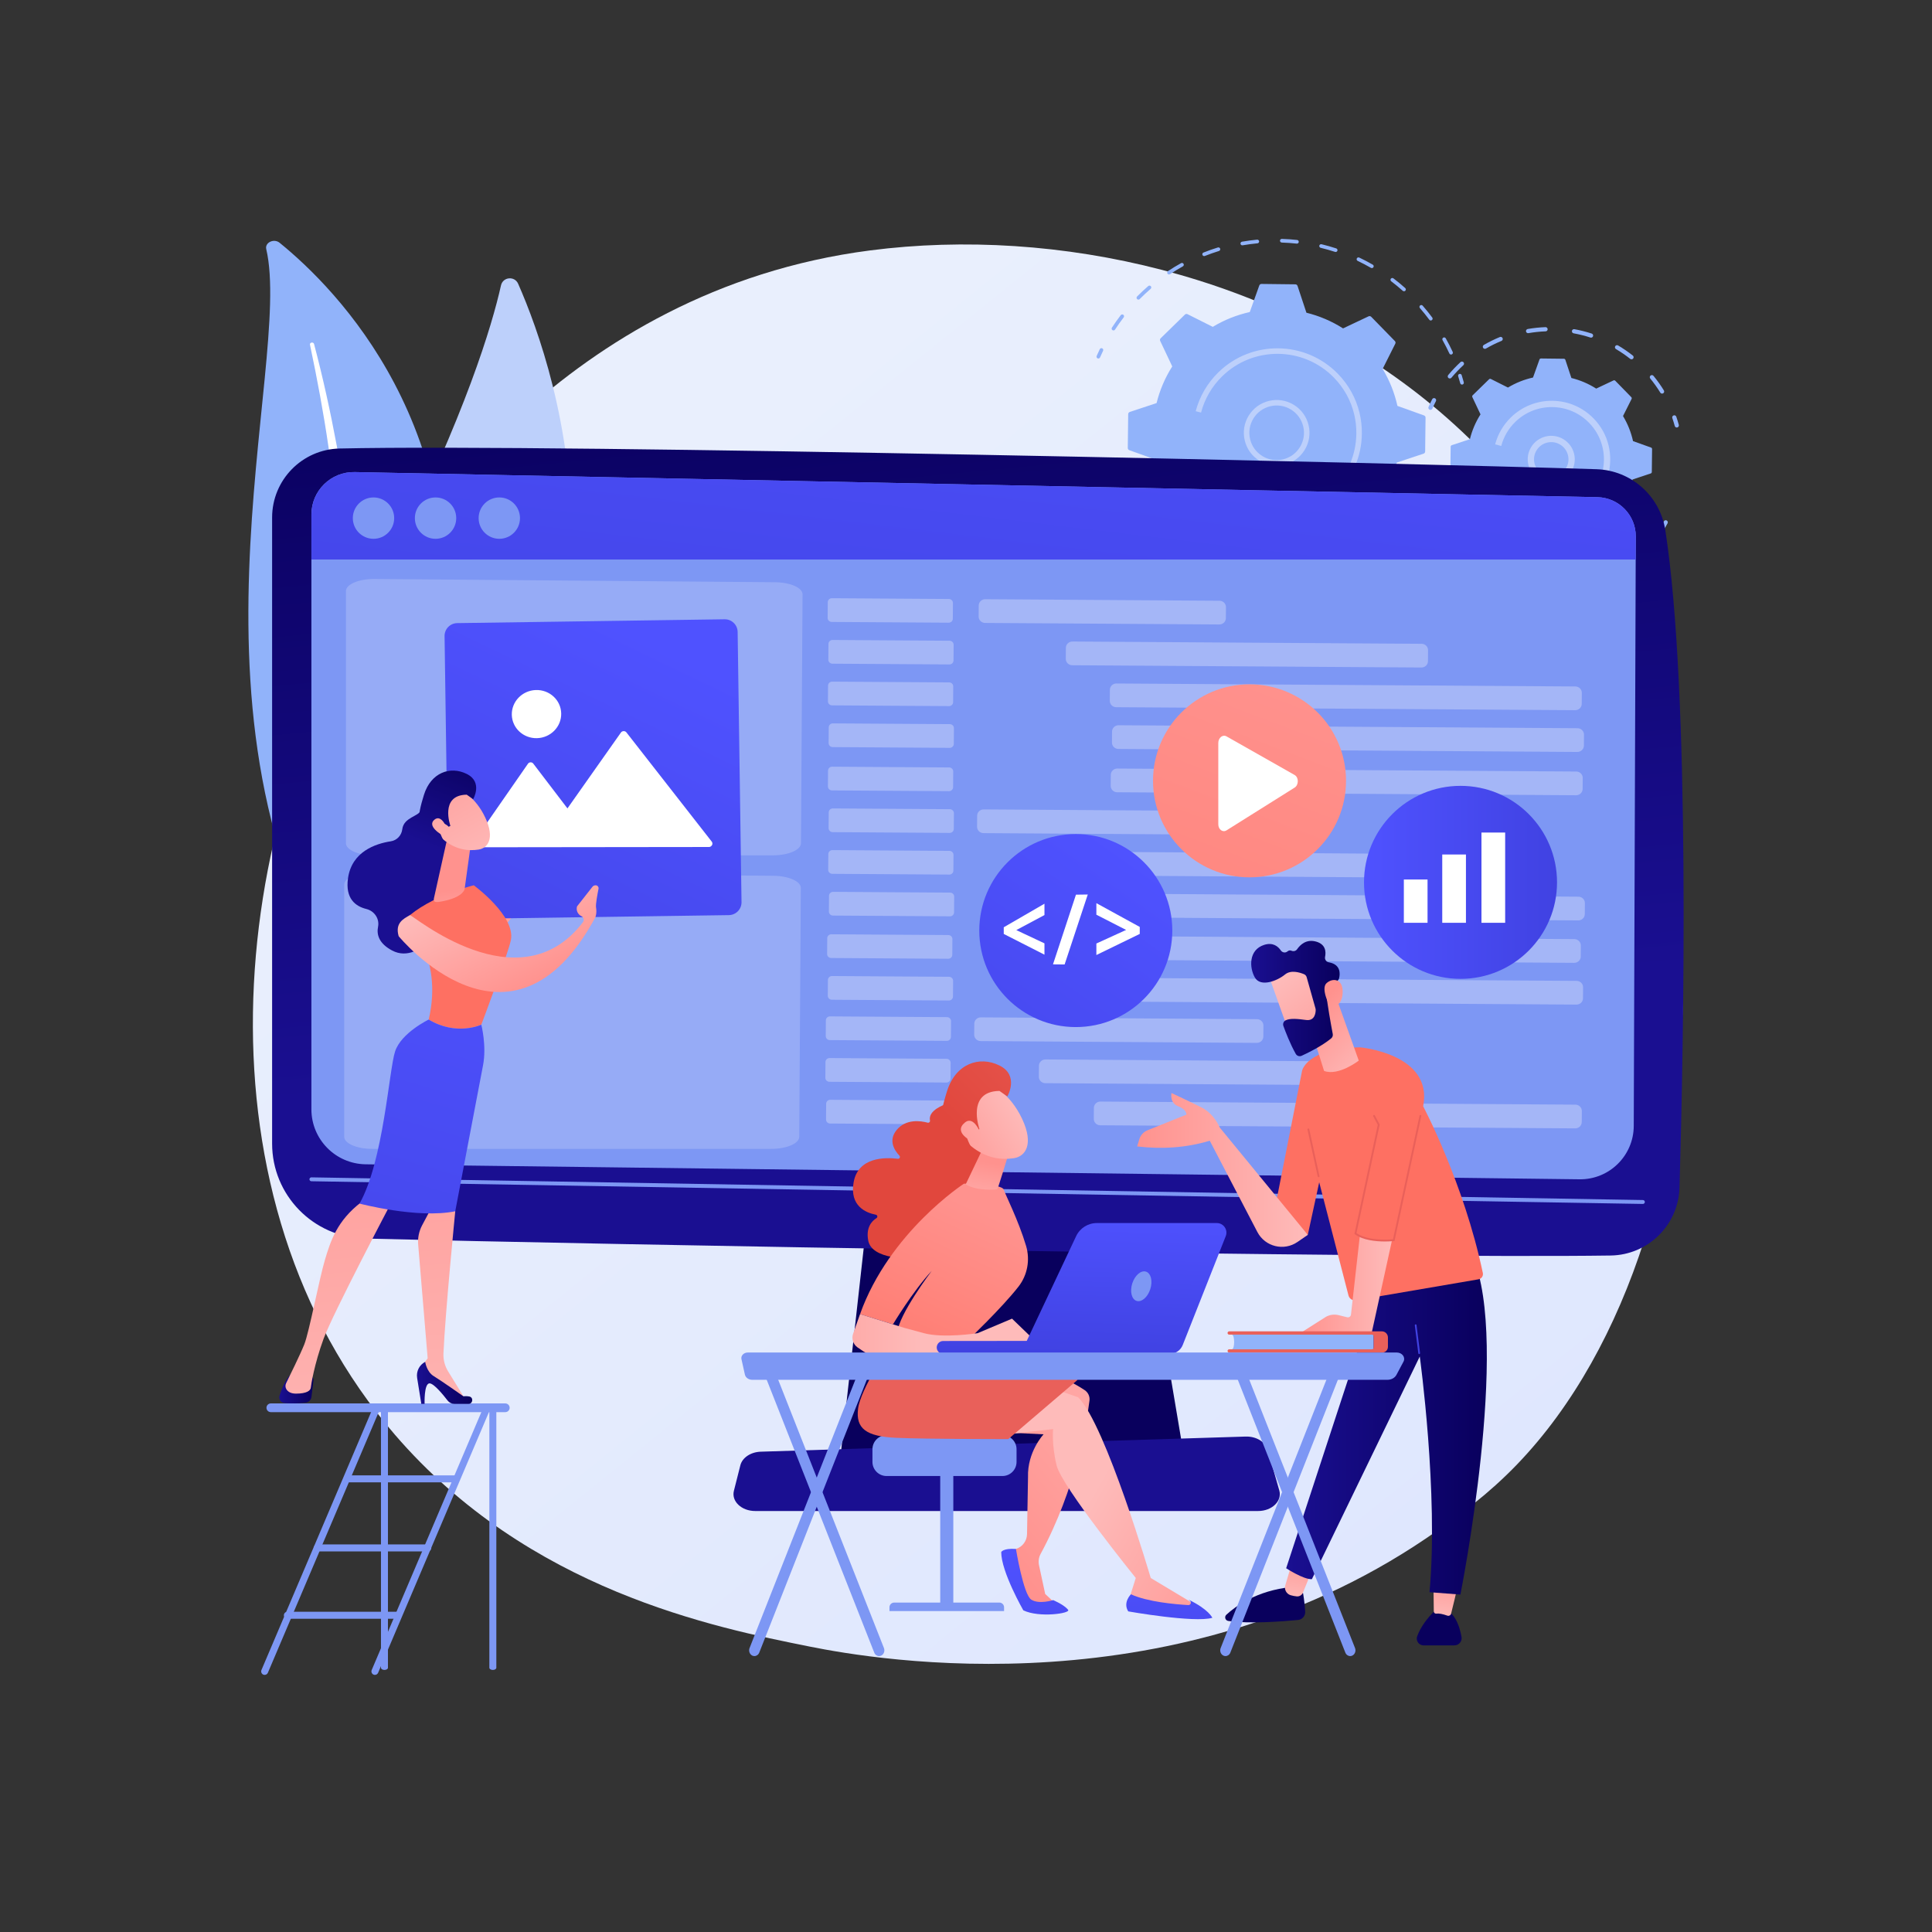 <?xml version="1.0" encoding="utf-8"?>
<!-- Generator: Adobe Illustrator 27.5.0, SVG Export Plug-In . SVG Version: 6.00 Build 0)  -->
<svg version="1.1" xmlns="http://www.w3.org/2000/svg" xmlns:xlink="http://www.w3.org/1999/xlink" x="0px" y="0px"
	 viewBox="0 0 3710 3710" style="enable-background:new 0 0 3710 3710;" xml:space="preserve">
<rect x="0" y="0" width="3710" height="3710" fill="#333333" stroke="none"/>
<g id="Illustration">
	<g>
		<linearGradient id="SVGID_1_" gradientUnits="userSpaceOnUse" x1="3576.495" y1="4010.612" x2="1139.349" y2="983.83">
			<stop  offset="0" style="stop-color:#DAE3FE"/>
			<stop  offset="1" style="stop-color:#E9EFFD"/>
		</linearGradient>
		<path style="fill:url(#SVGID_1_);" d="M2913.545,2811.736c-56.393,58.649-109.751,96.471-151.908,126.353
			c-495.551,351.257-1081.92,248.867-1206.54,223.863c-184.024-36.924-539.74-108.296-796.915-407.066
			c-389.085-452.015-328.499-1164.151-26.698-1634.242c55.204-85.988,346.808-563.239,939.492-639.775
			c358.686-46.319,776.799,47.101,1079.585,297.703C3386.135,1304.606,3340.889,2367.291,2913.545,2811.736z"/>
		<g>
			<g>
				<g>
					<path style="fill:#91B3FA;" d="M2109.986,688.368c-0.721,0.174-1.501,0.124-2.235-0.196c-1.788-0.779-2.607-2.86-1.828-4.651
						c1.894-4.342,3.893-8.702,5.944-12.957c0.844-1.761,2.958-2.494,4.714-1.65c1.758,0.847,2.496,2.958,1.649,4.716
						c-2.01,4.174-3.972,8.455-5.829,12.716C2111.94,687.401,2111.026,688.118,2109.986,688.368z"/>
					<path style="fill:#91B3FA;" d="M2787.246,680.74c-1.605,0.387-3.31-0.398-4.031-1.953c-4.008-8.668-8.412-17.287-13.09-25.609
						c-0.957-1.704-0.352-3.854,1.35-4.81c1.692-0.979,3.854-0.354,4.809,1.346c4.77,8.488,9.26,17.271,13.345,26.108
						c0.819,1.772,0.045,3.871-1.726,4.688C2787.689,680.611,2787.468,680.686,2787.246,680.74z M2748.344,615.325
						c-1.335,0.322-2.791-0.155-3.663-1.325c-5.687-7.639-11.766-15.169-18.068-22.38c-1.284-1.472-1.133-3.701,0.336-4.985
						c1.464-1.293,3.701-1.133,4.984,0.332c6.423,7.352,12.62,15.027,18.417,22.814c1.165,1.565,0.839,3.779-0.725,4.943
						C2749.23,615.019,2748.793,615.216,2748.344,615.325z M2696.895,559.227c-1.088,0.262-2.28,0.006-3.179-0.795
						c-7.148-6.365-14.621-12.512-22.208-18.275c-1.554-1.18-1.856-3.396-0.676-4.95c1.176-1.55,3.391-1.86,4.948-0.678
						c7.735,5.875,15.349,12.142,22.633,18.626c1.456,1.296,1.586,3.528,0.289,4.987
						C2698.206,558.702,2697.571,559.064,2696.895,559.227z M2139.028,634.443c-0.91,0.219-1.908,0.076-2.756-0.475
						c-1.633-1.065-2.096-3.253-1.032-4.886c5.305-8.144,11.006-16.192,16.945-23.921c1.186-1.545,3.402-1.838,4.954-0.647
						c1.546,1.189,1.836,3.408,0.647,4.954c-5.827,7.581-11.42,15.479-16.624,23.467
						C2140.648,633.722,2139.875,634.239,2139.028,634.443z M2635.18,514.703c-0.849,0.204-1.774,0.097-2.59-0.373
						c-8.266-4.758-16.832-9.244-25.455-13.334c-1.763-0.838-2.513-2.943-1.676-4.705c0.837-1.767,2.946-2.512,4.705-1.68
						c8.792,4.173,17.523,8.747,25.951,13.597c1.691,0.973,2.273,3.132,1.3,4.821
						C2636.912,513.906,2636.089,514.484,2635.18,514.703z M2186.875,575.234c-1.152,0.278-2.415-0.029-3.319-0.925
						c-1.385-1.373-1.393-3.61-0.02-4.995c6.873-6.932,14.083-13.661,21.429-20.005c1.475-1.281,3.708-1.113,4.981,0.365
						c1.277,1.477,1.113,3.706-0.365,4.981c-7.208,6.225-14.283,12.83-21.029,19.632
						C2188.074,574.771,2187.49,575.086,2186.875,575.234z M2565.667,483.789c-0.614,0.148-1.275,0.133-1.92-0.077
						c-9.044-2.952-18.35-5.589-27.661-7.838c-1.895-0.455-3.06-2.364-2.604-4.262c0.461-1.896,2.369-3.061,4.264-2.603
						c9.488,2.288,18.974,4.978,28.194,7.987c1.855,0.607,2.867,2.599,2.262,4.455
						C2567.805,482.66,2566.82,483.511,2565.667,483.789z M2245.692,526.92c-1.404,0.338-2.93-0.21-3.772-1.483
						c-1.077-1.628-0.631-3.818,0.995-4.899c8.123-5.374,16.555-10.492,25.067-15.207c1.699-0.945,3.854-0.329,4.801,1.377
						c0.945,1.706,0.329,3.856-1.378,4.803c-8.347,4.626-16.62,9.646-24.59,14.919
						C2246.46,526.664,2246.081,526.826,2245.692,526.92z M2491.287,467.747c-0.387,0.093-0.795,0.124-1.215,0.076
						c-9.486-1.043-19.136-1.731-28.685-2.038c-1.95-0.062-3.48-1.691-3.418-3.644c0.063-1.949,1.694-3.477,3.645-3.415
						c9.731,0.31,19.567,1.01,29.234,2.076c1.939,0.214,3.336,1.957,3.122,3.896
						C2493.803,466.222,2492.694,467.408,2491.287,467.747z M2415.195,467.159c-0.163,0.039-0.329,0.068-0.501,0.085
						c-9.493,0.892-19.084,2.181-28.507,3.82c-1.922,0.336-3.751-0.952-4.087-2.876c-0.332-1.925,1.019-3.709,2.875-4.085
						c9.605-1.672,19.382-2.98,29.057-3.895c1.942-0.18,3.665,1.243,3.848,3.186
						C2418.047,465.166,2416.875,466.754,2415.195,467.159z M2313.152,491.682c-1.682,0.405-3.449-0.479-4.106-2.133
						c-0.719-1.811,0.167-3.865,1.98-4.586c9.049-3.592,18.352-6.869,27.651-9.737c1.901-0.526,3.842,0.469,4.418,2.335
						c0.574,1.863-0.47,3.839-2.334,4.415c-9.124,2.816-18.251,6.029-27.127,9.555
						C2313.475,491.593,2313.314,491.642,2313.152,491.682z"/>
					<path style="fill:#91B3FA;" d="M2808.298,738.423c-1.848,0.445-3.728-0.656-4.233-2.504c-1.222-4.471-2.549-8.984-3.944-13.417
						c-0.587-1.86,0.447-3.844,2.309-4.431c1.865-0.528,3.845,0.45,4.43,2.311c1.421,4.515,2.775,9.118,4.02,13.675
						c0.514,1.881-0.594,3.823-2.476,4.34C2808.368,738.406,2808.333,738.414,2808.298,738.423z"/>
				</g>
				<g>
					<path style="fill:#91B3FA;" d="M2769.969,1025.418c-0.862,0.208-1.803,0.094-2.626-0.393c-1.678-0.994-2.234-3.163-1.24-4.839
						c2.381-4.023,4.699-8.119,6.892-12.178c0.928-1.707,3.073-2.348,4.787-1.426c1.716,0.928,2.355,3.073,1.427,4.79
						c-2.237,4.133-4.6,8.308-7.027,12.409C2771.675,1024.638,2770.864,1025.203,2769.969,1025.418z"/>
					<path style="fill:#91B3FA;" d="M2537.608,1197.413l-3.114,0.736c-1.902,0.437-3.798-0.749-4.236-2.648
						c-0.435-1.889,0.734-3.775,2.615-4.228c0.01-0.002,0.022-0.005,0.034-0.008l3.047-0.72c8.111-1.954,16.271-4.218,24.254-6.73
						c1.881-0.535,3.845,0.451,4.43,2.311c0.585,1.86-0.449,3.844-2.309,4.431
						C2554.191,1193.113,2545.875,1195.422,2537.608,1197.413z M2488.761,1205.785c-0.153,0.037-0.309,0.064-0.469,0.081
						c-9.517,0.984-19.2,1.613-28.78,1.87c-1.95,0.051-3.573-1.488-3.624-3.438c-0.052-1.953,1.491-3.56,3.437-3.628
						c9.399-0.249,18.903-0.864,28.24-1.832c1.94-0.201,3.677,1.212,3.877,3.15
						C2491.626,1203.768,2490.454,1205.377,2488.761,1205.785z M2605.4,1173.936c-1.608,0.387-3.316-0.401-4.033-1.959
						c-0.816-1.773-0.039-3.873,1.734-4.686c8.548-3.926,17.038-8.235,25.239-12.8c1.706-0.961,3.853-0.339,4.805,1.365
						c0.95,1.705,0.337,3.854-1.367,4.804c-8.357,4.657-17.013,9.048-25.728,13.053
						C2605.838,1173.809,2605.619,1173.883,2605.4,1173.936z M2413.868,1205.994c-0.374,0.09-0.769,0.122-1.173,0.081
						c-9.55-0.936-19.162-2.253-28.572-3.914c-1.92-0.339-3.203-2.174-2.863-4.093c0.336-1.919,2.169-3.212,4.091-2.866
						c9.231,1.63,18.664,2.923,28.035,3.845c1.94,0.189,3.361,1.919,3.17,3.86
						C2416.406,1204.442,2415.29,1205.651,2413.868,1205.994z M2669.933,1135.907c-1.342,0.323-2.807-0.161-3.675-1.343
						c-1.155-1.57-0.818-3.78,0.754-4.936c7.539-5.542,14.987-11.473,22.137-17.635c1.476-1.275,3.709-1.107,4.983,0.371
						c1.273,1.478,1.106,3.708-0.372,4.983c-7.288,6.276-14.879,12.324-22.563,17.972
						C2670.806,1135.608,2670.375,1135.801,2669.933,1135.907z M2340.456,1191.22c-0.597,0.144-1.238,0.135-1.867-0.061
						c-9.138-2.823-18.288-6.044-27.197-9.571c-1.814-0.716-2.702-2.769-1.984-4.582c0.717-1.819,2.767-2.699,4.585-1.985
						c8.741,3.458,17.718,6.618,26.682,9.391c1.865,0.576,2.907,2.553,2.333,4.416
						C2342.625,1190.062,2341.628,1190.937,2340.456,1191.22z M2725.51,1085.688c-1.098,0.265-2.302,0.001-3.202-0.815
						c-1.445-1.309-1.557-3.546-0.248-4.99c6.311-6.967,12.432-14.264,18.192-21.684c1.199-1.541,3.413-1.819,4.957-0.623
						c1.541,1.194,1.82,3.415,0.625,4.956c-5.87,7.56-12.106,14.995-18.536,22.093
						C2726.803,1085.17,2726.176,1085.527,2725.51,1085.688z M2271.539,1161.972c-0.825,0.199-1.726,0.104-2.529-0.342
						c-8.367-4.602-16.679-9.607-24.708-14.873c-1.631-1.069-2.085-3.259-1.017-4.89c1.067-1.634,3.259-2.091,4.891-1.018
						c7.876,5.167,16.033,10.075,24.24,14.595c1.71,0.94,2.331,3.086,1.392,4.795
						C2273.309,1161.148,2272.471,1161.747,2271.539,1161.972z M2209.937,1119.405c-1.062,0.256-2.226,0.018-3.121-0.745
						c-5.732-4.882-11.408-10.015-16.867-15.261c-1.47-1.413-2.927-2.836-4.368-4.263c-1.385-1.376-1.394-3.613-0.018-4.995
						c1.372-1.388,3.612-1.392,4.994-0.021c1.414,1.405,2.843,2.799,4.285,4.183c5.36,5.149,10.929,10.187,16.555,14.981
						c1.486,1.264,1.663,3.492,0.399,4.978C2211.292,1118.851,2210.636,1119.236,2209.937,1119.405z M2158.031,1065.404
						c-1.303,0.314-2.726-0.131-3.609-1.253c-5.912-7.535-11.604-15.396-16.918-23.367c-1.081-1.624-0.643-3.819,0.981-4.899
						c1.622-1.083,3.816-0.643,4.898,0.977c5.213,7.821,10.798,15.534,16.599,22.926c1.203,1.534,0.935,3.756-0.599,4.959
						C2158.972,1065.071,2158.51,1065.289,2158.031,1065.404z M2118.006,1002.097c-1.564,0.377-3.239-0.358-3.986-1.86
						c-4.266-8.567-8.252-17.418-11.848-26.305c-0.73-1.808,0.142-3.866,1.95-4.6c1.795-0.699,3.868,0.143,4.6,1.95
						c3.527,8.72,7.438,17.404,11.621,25.806c0.87,1.746,0.158,3.869-1.588,4.736
						C2118.513,1001.947,2118.262,1002.036,2118.006,1002.097z"/>
					<path style="fill:#91B3FA;" d="M2091.567,931.874c-1.861,0.448-3.749-0.672-4.24-2.531c-1.204-4.55-2.342-9.207-3.384-13.849
						c-0.425-1.906,0.909-3.718,2.673-4.221c1.904-0.427,3.795,0.771,4.221,2.673c1.021,4.555,2.138,9.126,3.318,13.589
						c0.501,1.888-0.623,3.819-2.509,4.32C2091.62,931.861,2091.594,931.867,2091.567,931.874z"/>
				</g>
				<g>
					<path style="fill:#91B3FA;" d="M2165.679,860.257c-0.022,1.9,1.163,3.606,2.952,4.247l51.042,18.277
						c5.482,24.719,14.945,48.741,28.42,71.042l-24.303,48.424c-0.853,1.698-0.533,3.751,0.794,5.11l45.437,46.524
						c1.329,1.359,3.373,1.726,5.09,0.915l48.985-23.152c21.978,13.996,45.768,24.025,70.35,30.089l17.067,51.459
						c0.599,1.803,2.275,3.029,4.175,3.052l65.026,0.768c1.901,0.022,3.606-1.163,4.246-2.952l18.278-51.041
						c24.718-5.482,48.74-14.946,71.041-28.42l48.425,24.303c1.698,0.852,3.75,0.534,5.11-0.794l46.524-45.438
						c1.36-1.328,1.728-3.372,0.915-5.09l-23.153-48.985c13.998-21.977,24.026-45.768,30.09-70.35l51.46-17.067
						c1.803-0.598,3.029-2.275,3.051-4.175l0.769-65.026c0.023-1.901-1.163-3.606-2.953-4.246l-51.042-18.278
						c-5.481-24.718-14.945-48.74-28.419-71.042l24.304-48.425c0.852-1.698,0.533-3.75-0.794-5.109l-45.438-46.525
						c-1.327-1.359-3.372-1.727-5.09-0.915l-48.985,23.153c-21.977-13.998-45.768-24.026-70.351-30.09l-17.067-51.458
						c-0.597-1.804-2.276-3.03-4.176-3.052l-65.026-0.768c-1.9-0.022-3.606,1.163-4.247,2.952l-18.278,51.041
						c-24.718,5.482-48.74,14.946-71.041,28.42l-48.426-24.304c-1.697-0.852-3.75-0.533-5.109,0.795l-46.524,45.437
						c-1.359,1.327-1.727,3.371-0.916,5.09l23.153,48.985c-13.997,21.977-24.025,45.768-30.09,70.349l-51.459,17.068
						c-1.804,0.598-3.029,2.275-3.052,4.175L2165.679,860.257z"/>
					<g>
						<path style="fill:#BDD0FB;" d="M2466.341,892.407c-0.02,0.005-0.039,0.009-0.059,0.014
							c-16.375,3.927-33.298,1.244-47.655-7.556s-24.427-22.665-28.354-39.038c-3.929-16.376-1.245-33.302,7.556-47.656
							c18.166-29.64,57.061-38.968,86.694-20.8c14.356,8.801,24.427,22.665,28.354,39.038c3.929,16.376,1.246,33.302-7.556,47.657
							C2496.532,878.402,2482.69,888.468,2466.341,892.407z M2439.291,780.13c-13.602,3.277-25.115,11.65-32.428,23.577
							c-7.323,11.944-9.555,26.022-6.285,39.644c3.267,13.622,11.646,25.158,23.587,32.479c11.944,7.32,26.023,9.553,39.646,6.285
							c0.015-0.004,0.033-0.008,0.048-0.012c13.603-3.277,25.115-11.649,32.428-23.577c7.322-11.944,9.555-26.022,6.286-39.644
							c-3.268-13.622-11.646-25.158-23.588-32.479c-11.943-7.32-26.023-9.552-39.646-6.285
							C2439.324,780.122,2439.306,780.127,2439.291,780.13z"/>
					</g>
					<g>
						<path style="fill:#BDD0FB;" d="M2491.199,988.626c-53.795,12.963-112.904-1.886-154.296-44.266
							c-8.085-8.279-15.283-17.402-21.387-27.116l8.971-5.638c5.708,9.078,12.437,17.609,19.996,25.35
							c45.892,46.987,115.102,57.777,171.657,31.897c0.106-0.047,0.211-0.097,0.317-0.144c0.11-0.051,0.214-0.098,0.324-0.149
							c15.197-7.035,29.463-16.724,42.109-29.075c28.973-28.294,45.194-66.18,45.673-106.675
							c0.151-12.835-1.284-25.444-4.216-37.604c-6.32-26.211-19.595-50.334-38.923-70.126c-58.414-59.81-154.6-60.947-214.407-2.533
							c-19.666,19.207-33.735,43.333-40.684,69.767l-10.248-2.697c7.435-28.286,22.488-54.1,43.527-74.653
							c63.991-62.487,166.896-61.279,229.393,2.713c20.681,21.175,34.883,46.985,41.644,75.027
							c3.136,13.012,4.672,26.501,4.509,40.23c-0.51,43.327-17.864,83.863-48.863,114.136
							C2544.686,968.175,2518.63,982.018,2491.199,988.626z"/>
					</g>
				</g>
			</g>
			<g>
				<g>
					<path style="fill:#91B3FA;" d="M2747.833,786.943c-0.823,0.198-1.714,0.142-2.551-0.224c-2.042-0.89-2.977-3.266-2.087-5.307
						c2.174-4.993,4.537-9.974,7.026-14.803c1.018-1.979,3.448-2.755,5.431-1.738c1.979,1.018,2.758,3.452,1.738,5.432
						c-2.406,4.676-4.695,9.497-6.801,14.327C2750.064,785.838,2749.022,786.656,2747.833,786.943z"/>
					<path style="fill:#91B3FA;" d="M3192.615,755.72c-1.652,0.398-3.441-0.281-4.379-1.806
						c-5.781-9.392-12.265-18.489-19.274-27.039c-1.412-1.726-1.161-4.266,0.563-5.678c1.719-1.407,4.265-1.157,5.676,0.561
						c7.238,8.83,13.934,18.225,19.905,27.924c1.168,1.898,0.578,4.382-1.321,5.549
						C3193.412,755.463,3193.017,755.623,3192.615,755.72z M3133.94,689.863c-1.16,0.279-2.434,0.044-3.445-0.754
						c-8.685-6.857-17.899-13.174-27.382-18.778c-1.918-1.134-2.554-3.606-1.42-5.525c1.132-1.918,3.609-2.551,5.524-1.42
						c9.792,5.784,19.307,12.308,28.275,19.389c1.749,1.381,2.048,3.918,0.668,5.665
						C3135.577,689.182,3134.788,689.659,3133.94,689.863z M2785.011,726.703c-1.198,0.289-2.511,0.026-3.53-0.823
						c-1.71-1.423-1.943-3.969-0.517-5.677c3.887-4.668,8.011-9.275,12.26-13.702c3.671-3.826,7.5-7.572,11.379-11.14
						c1.642-1.518,4.192-1.403,5.699,0.24c1.509,1.638,1.402,4.188-0.238,5.697c-3.758,3.458-7.466,7.086-11.021,10.791
						c-4.118,4.29-8.116,8.757-11.882,13.274C2786.585,726.056,2785.825,726.507,2785.011,726.703z M3056.195,648.267
						c-0.699,0.168-1.452,0.152-2.186-0.085c-10.491-3.404-21.322-6.135-32.195-8.105c-2.191-0.4-3.644-2.497-3.247-4.691
						c0.396-2.198,2.494-3.64,4.689-3.249c11.226,2.04,22.411,4.855,33.243,8.372c2.119,0.689,3.278,2.962,2.591,5.08
						C3058.641,646.973,3057.514,647.949,3056.195,648.267z M2852.373,669.758c-1.691,0.407-3.517-0.319-4.432-1.898
						c-1.117-1.927-0.462-4.398,1.467-5.515c9.857-5.709,20.208-10.807,30.765-15.15c2.051-0.854,4.416,0.135,5.265,2.196
						c0.847,2.061-0.137,4.417-2.196,5.265c-10.224,4.205-20.247,9.14-29.791,14.672
						C2853.106,669.525,2852.742,669.669,2852.373,669.758z M2968.849,636.156c-0.256,0.062-0.521,0.101-0.796,0.111
						c-11.046,0.42-22.158,1.586-33.029,3.468c-2.196,0.379-4.282-1.091-4.663-3.288c-0.378-2.19,1.149-4.203,3.287-4.661
						c11.222-1.942,22.696-3.146,34.1-3.58c2.227-0.083,4.098,1.65,4.184,3.878C2972.005,634.034,2970.68,635.715,2968.849,636.156z
						"/>
					<path style="fill:#91B3FA;" d="M3220.849,820.852c-2.11,0.508-4.256-0.749-4.833-2.859c-1.393-5.089-2.963-10.188-4.674-15.161
						c-0.724-2.106,0.396-4.402,2.503-5.124c2.127-0.833,4.4,0.395,5.126,2.501c1.765,5.133,3.389,10.402,4.826,15.659
						c0.588,2.147-0.679,4.365-2.827,4.955C3220.929,820.832,3220.889,820.842,3220.849,820.852z"/>
				</g>
				<g>
					<path style="fill:#91B3FA;" d="M3191.469,1020.852c-1.019,0.245-2.132,0.096-3.09-0.508c-1.885-1.182-2.455-3.671-1.271-5.56
						c2.806-4.464,5.497-9.075,7.999-13.701c1.055-1.96,3.51-2.685,5.467-1.625c1.959,1.059,2.688,3.505,1.629,5.466
						c-2.585,4.775-5.366,9.537-8.263,14.153C3193.358,1020.004,3192.458,1020.614,3191.469,1020.852z"/>
					<path style="fill:#91B3FA;" d="M3056.864,1126.254c-2.024,0.488-4.116-0.653-4.773-2.667c-0.695-2.118,0.46-4.397,2.578-5.09
						c10.321-3.374,20.513-7.482,30.297-12.201c2.019-0.985,4.419-0.12,5.385,1.879c0.968,2.008,0.126,4.418-1.88,5.388
						c-10.105,4.874-20.634,9.115-31.294,12.603C3057.073,1126.199,3056.967,1126.229,3056.864,1126.254z M3004.169,1137.449
						c-0.176,0.042-0.355,0.073-0.539,0.093c-11.158,1.144-22.497,1.559-33.703,1.232c-2.226-0.064-3.978-1.923-3.913-4.15
						c0.067-2.228,1.933-3.978,4.15-3.912c10.852,0.319,21.835-0.087,32.642-1.195c2.217-0.226,4.197,1.383,4.425,3.601
						C3007.44,1135.15,3006.101,1136.984,3004.169,1137.449z M3133.385,1085.342c-1.486,0.358-3.113-0.149-4.119-1.431
						c-1.376-1.751-1.072-4.288,0.682-5.662c8.524-6.693,16.706-14.036,24.321-21.822c1.548-1.604,4.108-1.625,5.703-0.065
						c1.593,1.557,1.622,4.11,0.063,5.701c-7.858,8.039-16.306,15.62-25.106,22.529
						C3134.458,1084.962,3133.93,1085.211,3133.385,1085.342z M2917.613,1131.367c-0.609,0.147-1.261,0.154-1.912-0.005
						c-10.902-2.705-21.71-6.158-32.125-10.27c-2.073-0.817-3.089-3.161-2.272-5.234c0.82-2.069,3.161-3.091,5.233-2.269
						c10.083,3.98,20.549,7.326,31.105,9.94c2.161,0.537,3.48,2.727,2.943,4.886
						C2920.212,1129.927,2919.03,1131.026,2917.613,1131.367z M2838.313,1096.189c-1.061,0.255-2.221,0.082-3.197-0.575
						c-9.277-6.237-18.253-13.174-26.681-20.62c-1.668-1.474-1.826-4.025-0.35-5.693c1.478-1.669,4.023-1.824,5.693-0.35
						c8.163,7.21,16.856,13.932,25.84,19.972c1.849,1.24,2.339,3.747,1.097,5.594
						C2840.127,1095.392,2839.259,1095.962,2838.313,1096.189z M2775.673,1036.146c-1.531,0.369-3.203-0.18-4.195-1.53
						c-6.654-9.044-12.759-18.614-18.145-28.441c-1.071-1.954-0.354-4.404,1.6-5.474c1.953-1.082,4.406-0.352,5.475,1.598
						c5.214,9.516,11.124,18.78,17.567,27.535c1.32,1.797,0.935,4.32-0.858,5.64
						C2776.669,1035.801,2776.178,1036.024,2775.673,1036.146z"/>
					<path style="fill:#91B3FA;" d="M2737.113,958.208c-2.079,0.501-4.206-0.717-4.813-2.791c-1.527-5.227-2.903-10.564-4.092-15.86
						c-0.482-2.153,0.852-4.289,2.989-4.804c0.021-0.005,0.042-0.01,0.063-0.015c2.174-0.487,4.332,0.881,4.819,3.052
						c1.151,5.132,2.484,10.304,3.964,15.364c0.625,2.139-0.602,4.379-2.74,5.003
						C2737.242,958.177,2737.177,958.192,2737.113,958.208z"/>
				</g>
				<g>
					<path style="fill:#91B3FA;" d="M2785.174,901.781c-0.015,1.287,0.788,2.442,1.999,2.876l34.574,12.381
						c3.713,16.744,10.124,33.016,19.25,48.122l-16.462,32.801c-0.578,1.15-0.361,2.541,0.538,3.462l30.778,31.514
						c0.9,0.921,2.285,1.169,3.448,0.62l33.181-15.683c14.887,9.481,31.001,16.274,47.653,20.382l11.561,34.857
						c0.405,1.222,1.54,2.052,2.828,2.067l44.046,0.52c1.288,0.015,2.443-0.788,2.877-2l12.381-34.574
						c16.743-3.714,33.015-10.124,48.121-19.251l32.801,16.462c1.151,0.578,2.54,0.361,3.462-0.538l31.514-30.778
						c0.921-0.899,1.17-2.284,0.62-3.448l-15.683-33.181c9.482-14.887,16.275-31.002,20.382-47.653l34.857-11.56
						c1.221-0.405,2.051-1.541,2.067-2.829l0.52-44.046c0.016-1.288-0.788-2.443-2-2.877l-34.574-12.381
						c-3.713-16.744-10.124-33.015-19.25-48.122l16.463-32.801c0.577-1.15,0.361-2.54-0.538-3.461l-30.779-31.514
						c-0.899-0.921-2.284-1.17-3.448-0.619l-33.181,15.683c-14.886-9.482-31.002-16.274-47.653-20.382l-11.561-34.856
						c-0.404-1.222-1.541-2.053-2.828-2.068l-44.047-0.52c-1.287-0.015-2.442,0.787-2.876,1.999l-12.381,34.574
						c-16.743,3.714-33.015,10.124-48.121,19.251l-32.802-16.463c-1.149-0.577-2.54-0.361-3.461,0.539l-31.514,30.778
						c-0.921,0.899-1.17,2.284-0.62,3.448l15.683,33.181c-9.481,14.887-16.274,31.002-20.382,47.652l-34.857,11.561
						c-1.222,0.405-2.052,1.541-2.068,2.828L2785.174,901.781z"/>
					<g>
						<path style="fill:#BDD0FB;" d="M2989.409,925.95c-0.014,0.003-0.027,0.007-0.042,0.01
							c-11.729,2.817-23.854,0.893-34.139-5.413c-10.286-6.306-17.501-16.24-20.314-27.968c-2.814-11.732-0.894-23.859,5.412-34.141
							c13.014-21.229,40.877-27.917,62.108-14.901c10.286,6.305,17.501,16.24,20.314,27.968c2.814,11.732,0.892,23.859-5.414,34.141
							C3011.038,915.918,3001.123,923.128,2989.409,925.95z M2971.093,849.913c-8.223,1.981-15.692,7.086-20.452,14.849
							c-4.616,7.53-6.022,16.405-3.962,24.992c2.062,8.591,7.342,15.863,14.872,20.479c7.53,4.616,16.407,6.022,24.994,3.962
							c0.01-0.002,0.021-0.005,0.031-0.007c8.575-2.066,15.834-7.344,20.444-14.863c4.615-7.529,6.024-16.405,3.964-24.992
							c-2.061-8.591-7.342-15.863-14.872-20.479C2988.333,849.082,2979.334,847.927,2971.093,849.913z"/>
					</g>
					<g>
						<path style="fill:#BDD0FB;" d="M3006.252,991.124c-37.255,8.979-78.192-1.303-106.856-30.654
							c-4.963-5.08-9.439-10.618-13.337-16.493c-0.501-0.754-0.992-1.515-1.473-2.282l10.243-6.438
							c3.772,5.999,8.22,11.637,13.222,16.76l0,0c5.545,5.677,11.606,10.554,18.033,14.633c0.019,0.012,0.035,0.02,0.054,0.031
							c0.03,0.021,0.065,0.041,0.096,0.062c28.648,18.096,64.608,20.331,95.064,6.471c7.89-3.582,15.41-8.238,22.338-13.974
							c0.223-0.183,0.443-0.366,0.663-0.553c0.178-0.152,0.358-0.305,0.536-0.457c0.457-0.39,0.909-0.782,1.362-1.183
							c1.222-1.085,2.425-2.201,3.605-3.357c19.156-18.705,29.881-43.755,30.197-70.529c0.099-8.484-0.85-16.82-2.788-24.857
							c-4.177-17.331-12.954-33.282-25.732-46.365c-18.71-19.157-43.756-29.88-70.53-30.196
							c-26.772-0.32-52.068,9.809-71.222,28.523c-13.002,12.694-22.303,28.641-26.898,46.119l-11.701-3.08
							c5.151-19.594,15.575-37.472,30.144-51.699c21.467-20.968,49.816-32.319,79.819-31.963
							c30.006,0.356,58.076,12.372,79.043,33.842c14.322,14.664,24.158,32.539,28.841,51.96c2.172,9.006,3.235,18.348,3.122,27.859
							c-0.354,30.005-12.372,58.076-33.839,79.044C3043.292,976.962,3025.25,986.547,3006.252,991.124z"/>
					</g>
				</g>
			</g>
		</g>
		<g>
			<path style="fill:#91B3FA;" d="M511.266,478.35c-2.963-12.614,14.781-20.998,25.646-12.187
				c110.334,89.469,375.434,357.391,309.366,825.604c-82.892,587.442,58.822,801.795,235.221,932.546
				c0,0-242.254-61.488-394.67-278.994C312.615,1411.289,563.952,702.628,511.266,478.35z"/>
			<path style="fill:#FFFFFF;" d="M595.231,661.832c13.803,65.397,26.105,130.994,35.612,196.886
				c9.906,65.837,17.496,131.904,22.69,198.079c4.9,66.187,8.361,132.444,8.558,198.729c0.542,66.281-2.214,132.508-5.25,198.992
				c-2.605,66.461-5.666,133.401-0.8,200.815c4.784,67.276,18.946,135.141,47.048,198.759c7.025,15.855,14.412,31.662,22.804,46.935
				c8.068,15.414,16.927,30.524,26.097,45.49c18.516,29.861,39.359,58.711,62.587,86.095
				c46.623,54.674,102.853,103.174,164.797,144.221c6.52,4.32,15.86,3.258,20.864-2.372c4.913-5.528,3.815-13.406-2.399-17.779
				l-0.044-0.031c-14.739-10.352-29.323-20.837-43.315-31.847c-7.1-5.41-13.906-11.08-20.833-16.637
				c-6.675-5.777-13.612-11.332-20.073-17.281c-26.303-23.411-50.671-48.389-72.778-74.798
				c-44.468-52.574-80.067-111.159-107.037-171.893c-13.092-30.508-23.558-61.796-31.199-93.671
				c-7.614-31.883-12.402-64.321-15.051-97.019c-5.304-65.433-2.908-131.711-0.857-198.183c1.952-66.49,3.384-133.317,1.629-200.091
				c-0.773-33.385-2.24-66.754-4.399-100.083c-0.968-16.669-2.31-33.319-3.617-49.969c-1.492-16.639-3.09-33.268-4.845-49.883
				c-7.162-66.451-16.669-132.681-28.586-198.559c-12.282-65.828-26.583-131.353-43.784-196.291
				c-0.492-1.857-2.632-3.017-4.782-2.592C596.181,658.266,594.855,660.031,595.231,661.832z"/>
		</g>
		<g>
			<g>
				<path style="fill:#BDD0FB;" d="M777.225,1811.638c-13.528,14.354-37.319,10.226-45.457-7.741
					c-44.905-99.136-146.52-390.91,21.301-727.049c141.718-283.854,191.589-451.239,208.963-528.795
					c3.674-16.4,26.149-18.577,32.932-3.201C1069.809,714.497,1267.431,1291.533,777.225,1811.638z"/>
				<path style="fill:#FFFFFF;" d="M752.652,1801.177c-0.481,0.086-0.976,0.127-1.484,0.119c-4.252-0.065-7.647-3.565-7.582-7.817
					c0.074-4.821,9.456-486.687,188.676-890.268c1.726-3.883,6.275-5.636,10.165-3.913c3.887,1.728,5.638,6.276,3.913,10.165
					c-177.917,400.644-187.281,879.464-187.355,884.252C758.929,1797.461,756.207,1800.54,752.652,1801.177z"/>
			</g>
		</g>
		<g>
			<g>
				
					<linearGradient id="SVGID_00000036931870098279280250000003541360091687376825_" gradientUnits="userSpaceOnUse" x1="2170.471" y1="2321.475" x2="2607.306" y2="1834.999">
					<stop  offset="0" style="stop-color:#09005D"/>
					<stop  offset="1" style="stop-color:#1A0F91"/>
				</linearGradient>
				<polygon style="fill:url(#SVGID_00000036931870098279280250000003541360091687376825_);" points="1670.802,2287.1 
					1613.924,2797.213 2273.815,2797.213 2187.864,2287.1 				"/>
				
					<linearGradient id="SVGID_00000118396171842869033610000000372435863845963416_" gradientUnits="userSpaceOnUse" x1="1762.022" y1="587.119" x2="1897.705" y2="1983.668">
					<stop  offset="0" style="stop-color:#09005D"/>
					<stop  offset="1" style="stop-color:#1A0F91"/>
				</linearGradient>
				<path style="fill:url(#SVGID_00000118396171842869033610000000372435863845963416_);" d="M522.535,993.831v1202.184
					c0,98.896,78.808,179.769,177.67,182.318c439.096,11.322,1974.842,38.777,2392.833,32.616
					c71.841-1.059,130.04-58.549,132.113-130.369c8.06-279.284,21.15-950.867-27.293-1262.657
					c-10.202-65.66-65.624-114.758-132.038-116.883c-367.907-11.769-1995.899-49.142-2413.693-39.759
					C580.072,862.899,522.535,921.758,522.535,993.831z"/>
				<path style="fill:#7D97F4;" d="M597.969,987.979v1142.157c0,57.741,46.35,104.789,104.084,105.653l2330.851,28.797
					c57.239,0.855,104.158-45.196,104.372-102.441l3.899-1131.953c0.153-40.932-32.457-74.469-73.377-75.466l-2386.359-48.21
					C635.671,905.402,597.969,942.199,597.969,987.979z"/>
				<path style="fill:#7D97F4;" d="M3154.825,2311.91c-0.023,0-0.043,0-0.043,0l-2556.875-43.564
					c-2.068-0.037-3.717-1.743-3.682-3.811c0.034-2.068,1.72-3.698,3.809-3.684l2556.853,43.564
					c2.068,0.037,3.717,1.743,3.682,3.811C3158.534,2310.272,3156.863,2311.91,3154.825,2311.91z"/>
				
					<linearGradient id="SVGID_00000031914991147413871090000013785109683653281971_" gradientUnits="userSpaceOnUse" x1="2639.181" y1="1939.201" x2="2278.461" y2="2405.82">
					<stop  offset="0" style="stop-color:#09005D"/>
					<stop  offset="1" style="stop-color:#1A0F91"/>
				</linearGradient>
				<path style="fill:url(#SVGID_00000031914991147413871090000013785109683653281971_);" d="M2415.956,2901.582H1450.16
					c-26.238,0-45.941-18.679-40.868-38.742l12.393-49.011c3.727-14.739,19.942-25.561,39.202-26.161l931.062-29.053
					c20.121-0.628,37.938,10.053,42.322,25.371l22.341,78.064C2462.415,2882.331,2442.617,2901.582,2415.956,2901.582z"/>
			</g>
			<g style="opacity:0.56;">
				<path style="opacity:0.53;fill:#FFFFFF;" d="M1821.807,1195.773l-224.691-1.46c-4.336-0.028-7.826-3.479-7.794-7.705
					l0.228-30.26c0.032-4.222,3.567-7.62,7.899-7.592l224.691,1.46c4.336,0.028,7.826,3.479,7.794,7.705l-0.228,30.26
					C1829.674,1192.403,1826.139,1195.802,1821.807,1195.773z"/>
				<path style="opacity:0.53;fill:#FFFFFF;" d="M2341.471,1199.151l-449.803-2.923c-6.892-0.045-12.441-5.53-12.391-12.248
					l0.16-21.239c0.051-6.712,5.671-12.114,12.557-12.069l449.803,2.923c6.892,0.045,12.441,5.53,12.391,12.249l-0.16,21.239
					C2353.978,1193.793,2348.357,1199.195,2341.471,1199.151z"/>
				<path style="opacity:0.53;fill:#FFFFFF;" d="M1823.134,1275.932l-224.691-1.46c-4.336-0.028-7.826-3.479-7.794-7.705
					l0.228-30.26c0.032-4.222,3.567-7.62,7.899-7.592l224.691,1.46c4.336,0.028,7.826,3.479,7.794,7.705l-0.228,30.26
					C1831.001,1272.562,1827.466,1275.96,1823.134,1275.932z"/>
				<path style="opacity:0.53;fill:#FFFFFF;" d="M2729.548,1281.823l-670.535-4.358c-6.892-0.045-12.441-5.53-12.391-12.248
					l0.16-21.239c0.051-6.712,5.671-12.114,12.557-12.069l670.535,4.357c6.893,0.045,12.441,5.53,12.391,12.249l-0.16,21.239
					C2742.054,1276.465,2736.434,1281.867,2729.548,1281.823z"/>
				<path style="opacity:0.53;fill:#FFFFFF;" d="M1822.354,1355.96l-224.691-1.46c-4.336-0.028-7.826-3.479-7.794-7.705l0.228-30.26
					c0.032-4.222,3.567-7.62,7.899-7.592l224.691,1.46c4.336,0.028,7.826,3.479,7.794,7.705l-0.228,30.26
					C1830.221,1352.59,1826.686,1355.989,1822.354,1355.96z"/>
				<path style="opacity:0.53;fill:#FFFFFF;" d="M3024.829,1363.775l-881.313-5.727c-6.892-0.045-12.441-5.53-12.391-12.249
					l0.16-21.239c0.051-6.712,5.671-12.114,12.557-12.07l881.313,5.727c6.893,0.045,12.441,5.53,12.391,12.248l-0.16,21.239
					C3037.336,1358.417,3031.715,1363.82,3024.829,1363.775z"/>
				<path style="opacity:0.53;fill:#FFFFFF;" d="M1823.681,1436.119l-224.691-1.46c-4.336-0.028-7.826-3.479-7.794-7.705
					l0.228-30.26c0.032-4.222,3.567-7.62,7.899-7.592l224.691,1.46c4.336,0.028,7.826,3.479,7.794,7.705l-0.228,30.26
					C1831.548,1432.749,1828.013,1436.147,1823.681,1436.119z"/>
				<path style="opacity:0.53;fill:#FFFFFF;" d="M3028.988,1443.952l-881.313-5.727c-6.893-0.045-12.441-5.53-12.391-12.249
					l0.16-21.239c0.051-6.712,5.671-12.114,12.557-12.07l881.313,5.727c6.893,0.045,12.441,5.53,12.391,12.248l-0.16,21.239
					C3041.494,1438.594,3035.874,1443.997,3028.988,1443.952z"/>
				<path style="opacity:0.53;fill:#FFFFFF;" d="M1822.325,1519.277l-224.691-1.46c-4.336-0.028-7.826-3.479-7.794-7.705
					l0.228-30.26c0.032-4.222,3.567-7.62,7.899-7.592l224.691,1.46c4.336,0.028,7.826,3.479,7.794,7.705l-0.228,30.26
					C1830.192,1515.906,1826.656,1519.305,1822.325,1519.277z"/>
				<path style="opacity:0.53;fill:#FFFFFF;" d="M3026.563,1527.103l-881.313-5.727c-6.892-0.045-12.441-5.53-12.39-12.249
					l0.16-21.239c0.051-6.712,5.671-12.114,12.557-12.07l881.313,5.727c6.892,0.045,12.441,5.53,12.39,12.248l-0.16,21.239
					C3039.069,1521.745,3033.448,1527.147,3026.563,1527.103z"/>
				<path style="opacity:0.53;fill:#FFFFFF;" d="M1823.651,1599.435l-224.691-1.46c-4.336-0.028-7.826-3.479-7.794-7.705
					l0.228-30.26c0.032-4.222,3.567-7.62,7.899-7.592l224.691,1.46c4.336,0.028,7.826,3.479,7.794,7.705l-0.228,30.26
					C1831.518,1596.065,1827.983,1599.463,1823.651,1599.435z"/>
				<path style="opacity:0.53;fill:#FFFFFF;" d="M2418.913,1603.304l-530.291-3.446c-6.893-0.045-12.441-5.53-12.391-12.249
					l0.16-21.239c0.051-6.712,5.671-12.114,12.557-12.07l530.291,3.446c6.892,0.045,12.441,5.53,12.39,12.249l-0.16,21.239
					C2431.419,1597.946,2425.799,1603.348,2418.913,1603.304z"/>
				<path style="opacity:0.53;fill:#FFFFFF;" d="M1822.872,1679.464l-224.691-1.46c-4.336-0.028-7.826-3.479-7.794-7.705
					l0.228-30.26c0.032-4.222,3.567-7.62,7.899-7.592l224.691,1.46c4.336,0.028,7.826,3.479,7.794,7.705l-0.228,30.26
					C1830.739,1676.094,1827.203,1679.492,1822.872,1679.464z"/>
				<path style="opacity:0.53;fill:#FFFFFF;" d="M2680.436,1685.037l-667.283-4.336c-6.892-0.045-12.441-5.53-12.391-12.249
					l0.16-21.239c0.051-6.712,5.671-12.114,12.557-12.069l667.284,4.336c6.893,0.045,12.441,5.53,12.391,12.249l-0.16,21.239
					C2692.943,1679.679,2687.322,1685.081,2680.436,1685.037z"/>
				<path style="opacity:0.53;fill:#FFFFFF;" d="M1824.199,1759.622l-224.691-1.46c-4.336-0.028-7.826-3.479-7.794-7.705
					l0.228-30.26c0.032-4.222,3.567-7.62,7.899-7.592l224.691,1.46c4.336,0.028,7.826,3.479,7.794,7.705l-0.228,30.26
					C1832.066,1756.252,1828.53,1759.65,1824.199,1759.622z"/>
				<path style="opacity:0.53;fill:#FFFFFF;" d="M3030.725,1767.463l-912.095-5.927c-6.892-0.045-12.441-5.53-12.391-12.248
					l0.16-21.239c0.051-6.712,5.671-12.114,12.557-12.069l912.095,5.927c6.893,0.045,12.441,5.53,12.391,12.249l-0.16,21.239
					C3043.231,1762.105,3037.61,1767.508,3030.725,1767.463z"/>
				<path style="opacity:0.53;fill:#FFFFFF;" d="M1818.171,1998.765l-224.691-1.46c-4.336-0.028-7.826-3.479-7.794-7.705
					l0.228-30.26c0.032-4.222,3.567-7.62,7.899-7.592l224.691,1.46c4.336,0.028,7.826,3.479,7.794,7.705l-0.228,30.26
					C1826.038,1995.395,1822.502,1998.793,1818.171,1998.765z"/>
				<path style="opacity:0.53;fill:#FFFFFF;" d="M2413.432,2002.633l-530.291-3.446c-6.892-0.045-12.441-5.53-12.391-12.248
					l0.16-21.239c0.051-6.712,5.671-12.114,12.557-12.069l530.291,3.446c6.892,0.045,12.441,5.53,12.39,12.248l-0.16,21.239
					C2425.938,1997.276,2420.318,2002.678,2413.432,2002.633z"/>
				<path style="opacity:0.53;fill:#FFFFFF;" d="M1817.391,2078.793l-224.691-1.46c-4.336-0.028-7.826-3.479-7.794-7.705
					l0.228-30.26c0.032-4.222,3.567-7.62,7.899-7.592l224.691,1.46c4.336,0.028,7.826,3.479,7.794,7.705l-0.228,30.26
					C1825.258,2075.423,1821.722,2078.821,1817.391,2078.793z"/>
				<path style="opacity:0.53;fill:#FFFFFF;" d="M2674.583,2084.364l-667.284-4.336c-6.892-0.045-12.441-5.53-12.391-12.249
					l0.16-21.239c0.051-6.712,5.671-12.114,12.557-12.069l667.284,4.336c6.892,0.045,12.441,5.53,12.39,12.249l-0.16,21.239
					C2687.089,2079.006,2681.469,2084.408,2674.583,2084.364z"/>
				<path style="opacity:0.53;fill:#FFFFFF;" d="M1818.718,2158.952l-224.691-1.46c-4.336-0.028-7.826-3.479-7.794-7.705
					l0.228-30.26c0.032-4.222,3.567-7.62,7.899-7.592l224.691,1.46c4.336,0.028,7.826,3.479,7.794,7.705l-0.228,30.26
					C1826.585,2155.582,1823.049,2158.98,1818.718,2158.952z"/>
				<path style="opacity:0.53;fill:#FFFFFF;" d="M3024.872,2166.79l-912.095-5.927c-6.892-0.045-12.441-5.53-12.39-12.248
					l0.16-21.239c0.051-6.712,5.671-12.114,12.557-12.069l912.095,5.927c6.892,0.045,12.441,5.53,12.39,12.249l-0.16,21.239
					C3037.378,2161.433,3031.757,2166.835,3024.872,2166.79z"/>
				<path style="opacity:0.53;fill:#FFFFFF;" d="M1820.774,1841.116l-224.691-1.46c-4.336-0.028-7.826-3.479-7.794-7.705
					l0.228-30.26c0.032-4.222,3.567-7.62,7.899-7.592l224.691,1.46c4.336,0.028,7.826,3.479,7.794,7.705l-0.229,30.26
					C1828.641,1837.746,1825.105,1841.144,1820.774,1841.116z"/>
				<path style="opacity:0.53;fill:#FFFFFF;" d="M3022.945,1848.928l-912.095-5.927c-6.892-0.045-12.441-5.53-12.391-12.248
					l0.16-21.239c0.051-6.712,5.671-12.114,12.557-12.07l912.095,5.927c6.893,0.045,12.441,5.53,12.391,12.248l-0.16,21.239
					C3035.451,1843.571,3029.831,1848.973,3022.945,1848.928z"/>
				<path style="opacity:0.53;fill:#FFFFFF;" d="M1822.1,1921.275l-224.691-1.46c-4.336-0.028-7.826-3.479-7.794-7.705l0.228-30.26
					c0.032-4.222,3.567-7.62,7.899-7.592l224.691,1.46c4.336,0.028,7.826,3.479,7.794,7.705l-0.228,30.26
					C1829.967,1917.904,1826.432,1921.303,1822.1,1921.275z"/>
				<path style="opacity:0.53;fill:#FFFFFF;" d="M3027.266,1929.106l-912.095-5.927c-6.892-0.045-12.441-5.53-12.391-12.249
					l0.16-21.239c0.051-6.712,5.671-12.114,12.557-12.07l912.095,5.927c6.893,0.045,12.441,5.53,12.391,12.248l-0.16,21.239
					C3039.772,1923.749,3034.152,1929.151,3027.266,1929.106z"/>
				<path style="opacity:0.35;fill:#FFFFFF;" d="M1484.039,1642.479H718.36c-29.861,0-54.069-10.415-54.069-23.264v-484.138
					c0-13.02,24.834-23.505,55.089-23.26l768.697,6.24c29.516,0.24,53.129,10.621,53.049,23.323l-3.018,477.897
					C1538.027,1632.102,1513.843,1642.479,1484.039,1642.479z"/>
				<path style="opacity:0.35;fill:#FFFFFF;" d="M1480.736,2206.175H715.057c-29.861,0-54.069-10.416-54.069-23.264v-484.138
					c0-13.02,24.834-23.505,55.089-23.26l768.697,6.24c29.516,0.24,53.129,10.621,53.049,23.323l-3.018,477.897
					C1534.724,2195.798,1510.54,2206.175,1480.736,2206.175z"/>
			</g>
			
				<linearGradient id="SVGID_00000033366092085175081000000011323354614100579730_" gradientUnits="userSpaceOnUse" x1="1948.566" y1="365.094" x2="1799.644" y2="1616.034">
				<stop  offset="0" style="stop-color:#4F52FF"/>
				<stop  offset="1" style="stop-color:#4042E2"/>
			</linearGradient>
			<path style="fill:url(#SVGID_00000033366092085175081000000011323354614100579730_);" d="M3141.022,1074.373l0.152-44.194
				c0.154-40.931-32.457-74.463-73.376-75.459L681.506,906.513c-45.767-1.114-83.402,35.685-83.402,81.465v86.394H3141.022z"/>
			<circle style="fill:#7D97F4;" cx="717.24" cy="994.948" r="39.712"/>
			<circle style="fill:#7D97F4;" cx="958.817" cy="994.946" r="39.712"/>
			<circle style="fill:#7D97F4;" cx="836.375" cy="994.948" r="39.712"/>
		</g>
		<g>
			<path style="fill:#7D97F4;" d="M946.411,3206.774c-3.702,0-6.703-1.863-6.703-4.161v-497.384c0-2.298,3.001-4.161,6.703-4.161
				c3.703,0,6.703,1.863,6.703,4.161v497.384C953.114,3204.911,950.114,3206.774,946.411,3206.774z"/>
			<path style="fill:#7D97F4;" d="M738.28,3206.774c-3.702,0-6.703-1.863-6.703-4.161v-497.384c0-2.298,3.001-4.161,6.703-4.161
				c3.702,0,6.702,1.863,6.702,4.161v497.384C744.982,3204.911,741.982,3206.774,738.28,3206.774z"/>
			<path style="fill:#7D97F4;" d="M502.059,3206.939c-1.448,3.409,0.141,7.344,3.547,8.792c0.857,0.364,1.744,0.536,2.619,0.536
				c2.607,0,5.087-1.532,6.171-4.082l217.287-511.114c-4.66-0.216-9.32-0.725-13.981-1.381L502.059,3206.939z"/>
			<path style="fill:#7D97F4;" d="M713.778,3206.939c-1.448,3.409,0.141,7.344,3.547,8.792c0.856,0.364,1.744,0.536,2.619,0.536
				c2.606,0,5.087-1.532,6.171-4.082l219.132-515.455c-4.723-0.33-9.463-0.604-14.215-0.826L713.778,3206.939z"/>
			<path style="fill:#7D97F4;" d="M970.302,2711.722H520.073c-4.627,0-8.378-3.751-8.378-8.378l0,0c0-4.627,3.751-8.378,8.378-8.378
				h450.228c4.627,0,8.378,3.751,8.378,8.378l0,0C978.68,2707.971,974.929,2711.722,970.302,2711.722z"/>
			<rect x="665.382" y="2833.129" style="fill:#7D97F4;" width="212.345" height="13.405"/>
			<path style="fill:#7D97F4;" d="M821.509,2979.166H609.163c-3.702,0-6.703-3-6.703-6.703s3.001-6.703,6.703-6.703h212.346
				c3.702,0,6.703,3.001,6.703,6.703S825.211,2979.166,821.509,2979.166z"/>
			<path style="fill:#7D97F4;" d="M764.176,3108.478H551.831c-3.702,0-6.703-3-6.703-6.702c0-3.702,3.001-6.703,6.703-6.703h212.345
				c3.703,0,6.703,3,6.703,6.703C770.878,3105.477,767.878,3108.478,764.176,3108.478z"/>
		</g>
		<g>
			<g>
				<g>
					
						<linearGradient id="SVGID_00000053523941141238395850000000945010379088563113_" gradientUnits="userSpaceOnUse" x1="-284.378" y1="3351.537" x2="-282.042" y2="3599.144" gradientTransform="matrix(-1 0 0 1 2142.803 0)">
						<stop  offset="0" style="stop-color:#09005D"/>
						<stop  offset="1" style="stop-color:#1A0F91"/>
					</linearGradient>
					<path style="fill:url(#SVGID_00000053523941141238395850000000945010379088563113_);" d="M2502.305,3059.517
						c0,0,2.904,16.126,4.051,35.27c0.489,8.157-5.556,15.245-13.69,16.034c-28.323,2.747-92.795,7.82-133.961,1.879
						c-5.766-0.832-8.057-7.916-3.794-11.887c16.975-15.815,57.968-46.576,125.44-53.301L2502.305,3059.517z"/>
					
						<linearGradient id="SVGID_00000066499587351310888510000013243275516720338864_" gradientUnits="userSpaceOnUse" x1="-344.063" y1="3075.023" x2="-356.911" y2="2974.579" gradientTransform="matrix(-1 0 0 1 2142.803 0)">
						<stop  offset="0" style="stop-color:#FEBBBA"/>
						<stop  offset="1" style="stop-color:#FF928E"/>
					</linearGradient>
					<path style="fill:url(#SVGID_00000066499587351310888510000013243275516720338864_);" d="M2516.385,3023.166l-14.32,35.1
						c-1.963,4.81-6.842,7.8-12.009,7.26c-3.507-0.366-7.659-1.04-11.698-2.266c-8.082-2.453-12.639-11.02-10.22-19.111
						l10.808-36.152L2516.385,3023.166z"/>
					
						<linearGradient id="SVGID_00000011747212737787441480000004562294069627164052_" gradientUnits="userSpaceOnUse" x1="-618.911" y1="3354.692" x2="-616.576" y2="3602.298" gradientTransform="matrix(-1 0 0 1 2142.803 0)">
						<stop  offset="0" style="stop-color:#09005D"/>
						<stop  offset="1" style="stop-color:#1A0F91"/>
					</linearGradient>
					<path style="fill:url(#SVGID_00000011747212737787441480000004562294069627164052_);" d="M2761.213,3087.472
						c0,0-28.675,23.992-39.848,54.769c-3.073,8.465,3.422,17.382,12.427,17.382h59.01c8.637,0,15.259-7.77,13.754-16.275
						C2802.797,3122.096,2791.958,3087.561,2761.213,3087.472z"/>
					
						<linearGradient id="SVGID_00000150103163279296607920000015247091514303377849_" gradientUnits="userSpaceOnUse" x1="-624.864" y1="3109.448" x2="-637.383" y2="3011.568" gradientTransform="matrix(-1 0 0 1 2142.803 0)">
						<stop  offset="0" style="stop-color:#FEBBBA"/>
						<stop  offset="1" style="stop-color:#FF928E"/>
					</linearGradient>
					<path style="fill:url(#SVGID_00000150103163279296607920000015247091514303377849_);" d="M2796.736,3056.247
						c0,0-5.792,25.637-10.244,42.581c-0.808,3.075-4.09,4.762-7.084,3.692c-8.931-3.193-16.197-4.605-21.48-3.896
						c-2.442,0.327-4.574-1.704-4.606-4.168l-0.555-42.583L2796.736,3056.247z"/>
					
						<linearGradient id="SVGID_00000113346849466231408040000000028042967102932127_" gradientUnits="userSpaceOnUse" x1="-712.355" y1="2737.519" x2="-327.003" y2="2737.519" gradientTransform="matrix(-1 0 0 1 2142.803 0)">
						<stop  offset="0" style="stop-color:#09005D"/>
						<stop  offset="1" style="stop-color:#1A0F91"/>
					</linearGradient>
					<path style="fill:url(#SVGID_00000113346849466231408040000000028042967102932127_);" d="M2644.227,2479.356l-174.421,532.112
						c0,0,33.455,21.91,49.394,20.997l207.171-427.639c0,0,36.254,263.496,18.687,452.667l59.34,4.527
						c0,0,96.488-483.426,23.405-649.002L2644.227,2479.356z"/>
					
						<linearGradient id="SVGID_00000150099668993742281360000001309508101530758330_" gradientUnits="userSpaceOnUse" x1="-632.425" y1="2678.398" x2="-618.409" y2="2650.367" gradientTransform="matrix(-1 0 0 1 2142.803 0)">
						<stop  offset="0" style="stop-color:#4F52FF"/>
						<stop  offset="1" style="stop-color:#4042E2"/>
					</linearGradient>
					<path style="fill:url(#SVGID_00000150099668993742281360000001309508101530758330_);" d="M2725.251,2600.23
						c0.069,0,0.142-0.005,0.213-0.013c0.925-0.117,1.581-0.962,1.464-1.887l-6.768-53.725c-0.115-0.924-0.952-1.569-1.887-1.465
						c-0.925,0.117-1.581,0.961-1.464,1.887l6.768,53.725C2723.684,2599.606,2724.411,2600.23,2725.251,2600.23z"/>
				</g>
				
					<linearGradient id="SVGID_00000129911115874583903650000015798736951755851680_" gradientUnits="userSpaceOnUse" x1="2976.709" y1="1754.562" x2="2884.047" y2="1906.792">
					<stop  offset="0" style="stop-color:#FF928E"/>
					<stop  offset="1" style="stop-color:#FE7062"/>
				</linearGradient>
				<path style="fill:url(#SVGID_00000129911115874583903650000015798736951755851680_);" d="M2611.526,2011.124
					c0,0,141.314,12.549,121.324,113.238c0,0,78.115,147.003,114.635,320.171c1.189,5.635-2.587,11.131-8.263,12.103
					l-235.334,40.294c-6.492,1.112-12.753-2.937-14.403-9.313l-56.229-217.315l-21.911,101.038l-69.622-18.141l58.61-296.896
					C2500.333,2056.303,2508.51,2012.986,2611.526,2011.124z"/>
				
					<linearGradient id="SVGID_00000174589939495295668860000016463278760461992895_" gradientUnits="userSpaceOnUse" x1="2712.882" y1="1993.065" x2="2650.004" y2="2065.871">
					<stop  offset="0" style="stop-color:#E1473D"/>
					<stop  offset="1" style="stop-color:#E9605A"/>
				</linearGradient>
				<path style="fill:url(#SVGID_00000174589939495295668860000016463278760461992895_);" d="M2532.06,2260.582
					c0.123,0,0.248-0.012,0.375-0.04c0.945-0.207,1.545-1.139,1.34-2.085l-19.617-90.074c-0.207-0.945-1.127-1.54-2.085-1.34
					c-0.944,0.207-1.545,1.139-1.34,2.085l19.617,90.074C2530.529,2260.022,2531.253,2260.582,2532.06,2260.582z"/>
				
					<linearGradient id="SVGID_00000178182338009061184400000012034304201533953177_" gradientUnits="userSpaceOnUse" x1="-530.24" y1="2466.584" x2="-354.772" y2="2466.584" gradientTransform="matrix(-1 0 0 1 2142.803 0)">
					<stop  offset="0" style="stop-color:#FEBBBA"/>
					<stop  offset="1" style="stop-color:#FF928E"/>
				</linearGradient>
				<path style="fill:url(#SVGID_00000178182338009061184400000012034304201533953177_);" d="M2546.264,2528.618
					c7.414-4.076,16.092-5.205,24.301-3.161l16.373,4.075c3.481,0.867,6.929-1.529,7.329-5.094l16.944-150.813
					c21.187,10.061,51.751,8.859,61.831,8.122l-38.998,177.797h-136.47L2546.264,2528.618z"/>
				
					<linearGradient id="SVGID_00000134950303434215897530000001805769881282625158_" gradientUnits="userSpaceOnUse" x1="-368.542" y1="2246.624" x2="-40.863" y2="2246.624" gradientTransform="matrix(-1 0 0 1 2142.803 0)">
					<stop  offset="0" style="stop-color:#FEBBBA"/>
					<stop  offset="1" style="stop-color:#FF928E"/>
				</linearGradient>
				<path style="fill:url(#SVGID_00000134950303434215897530000001805769881282625158_);" d="M2183.666,2201.486l4.125-13.708
					c2.374-7.889,8.205-14.271,15.849-17.344l74.604-30.001c0,0,1.126-9.568-15.763-16.07
					c-16.889-6.501-12.941-25.417-12.941-25.417s23.074,10.526,56.852,27.219c19.319,9.547,30.157,26.403,35.904,39.091
					l169.048,206.084l-19.847,13.637c-26.098,17.932-61.994,9.123-76.826-18.854l-91.579-175.61
					C2277.114,2204.324,2230.587,2206.966,2183.666,2201.486z"/>
				<g>
					
						<linearGradient id="SVGID_00000145030307352659621710000016568242202607569041_" gradientUnits="userSpaceOnUse" x1="-486.512" y1="2062.84" x2="-372.472" y2="1945.838" gradientTransform="matrix(-1 0 0 1 2142.803 0)">
						<stop  offset="0" style="stop-color:#FEBBBA"/>
						<stop  offset="1" style="stop-color:#FF928E"/>
					</linearGradient>
					<path style="fill:url(#SVGID_00000145030307352659621710000016568242202607569041_);" d="M2565.746,1914.986l43.464,121.645
						c0,0-38.487,30.089-66.573,19.915l-21.903-69.73C2520.734,1986.816,2537.462,1901.592,2565.746,1914.986z"/>
					<g>
						
							<linearGradient id="SVGID_00000042733863963963900710000001273089793101136269_" gradientUnits="userSpaceOnUse" x1="-321.125" y1="1872.121" x2="-463.305" y2="2060.212" gradientTransform="matrix(-1 0 0 1 2142.803 0)">
							<stop  offset="0" style="stop-color:#FEBBBA"/>
							<stop  offset="1" style="stop-color:#FF928E"/>
						</linearGradient>
						<path style="fill:url(#SVGID_00000042733863963963900710000001273089793101136269_);" d="M2436.027,1871.298
							c0,1.875,41.868,118.523,41.868,118.523l66.096-25.322l-23.257-116.454
							C2520.734,1848.046,2436.027,1839.917,2436.027,1871.298z"/>
						
							<linearGradient id="SVGID_00000071538748173522693950000009174148210295249333_" gradientUnits="userSpaceOnUse" x1="-429.71" y1="1917.493" x2="-259.874" y2="1917.493" gradientTransform="matrix(-1 0 0 1 2142.803 0)">
							<stop  offset="0" style="stop-color:#09005D"/>
							<stop  offset="1" style="stop-color:#1A0F91"/>
						</linearGradient>
						<path style="fill:url(#SVGID_00000071538748173522693950000009174148210295249333_);" d="M2509.14,1876.417l17.043,60.345
							c0.219,0.774,0.331,1.553,0.332,2.358c0.007,4.922-1.212,21.857-18.463,19.554c-15.653-2.09-29.969-3.765-39.073,0.523
							c-4.088,1.925-6.043,6.629-4.516,10.881c3.807,10.597,12.827,34.319,23.808,53.732c2.228,3.94,7.115,5.472,11.235,3.598
							c12.414-5.648,38.262-18.292,56.673-33.335c2.494-2.038,3.693-5.244,3.099-8.411c-2.896-15.437-11.525-62.388-11.906-75.843
							c-0.358-12.629,13.814-22.271,20.052-25.895c2.046-1.188,3.501-3.145,4.055-5.445c1.958-8.129,3.62-26.526-19.846-30.58
							c-4.911-0.849-8.113-5.549-7.116-10.433c1.985-9.721,1.35-24.028-17.111-29.297c-18.764-5.356-30.572,5.939-36.577,14.6
							c-2.428,3.502-6.972,4.638-10.863,2.899c-2.215-0.99-4.891-1.033-7.767,1.391c-3.875,3.266-9.773,2.272-12.622-1.92
							c-5.471-8.054-15.411-16.093-32.24-10.648c-29.861,9.662-28.434,44.091-17.488,62.808
							c10.946,18.717,42.726,6.401,57.771-6.002c11.438-9.43,28.855-3.789,36.547-0.543
							C2506.606,1871.784,2508.421,1873.871,2509.14,1876.417z"/>
						
							<linearGradient id="SVGID_00000096740469879864868880000008204224794447047359_" gradientUnits="userSpaceOnUse" x1="-529.362" y1="2021.074" x2="-415.323" y2="1904.073" gradientTransform="matrix(-1 0 0 1 2142.803 0)">
							<stop  offset="0" style="stop-color:#FEBBBA"/>
							<stop  offset="1" style="stop-color:#FF928E"/>
						</linearGradient>
						<path style="fill:url(#SVGID_00000096740469879864868880000008204224794447047359_);" d="M2553.36,1931.852
							c0,0-17.674-33.432-5.987-43.93c11.687-10.499,31.487-8.78,30.954,17.363
							C2577.664,1937.804,2553.36,1931.852,2553.36,1931.852z"/>
					</g>
				</g>
				
					<linearGradient id="SVGID_00000066487289689104943310000000588033944554373805_" gradientUnits="userSpaceOnUse" x1="2833.308" y1="1954.717" x2="2773.74" y2="2058.962">
					<stop  offset="0" style="stop-color:#E1473D"/>
					<stop  offset="1" style="stop-color:#E9605A"/>
				</linearGradient>
				<path style="fill:url(#SVGID_00000066487289689104943310000000588033944554373805_);" d="M2659.33,2384.01
					c9.644,0,16.529-0.732,17.273-0.814l1.254-0.141l51.456-239.909c0.204-0.946-0.398-1.878-1.344-2.08
					c-0.956-0.21-1.877,0.401-2.08,1.345l-50.923,237.42c-7.657,0.673-48.551,3.388-70.139-11.906l44.575-208.434l-9.304-17.533
					c-0.453-0.855-1.514-1.18-2.369-0.727c-0.856,0.455-1.181,1.515-0.727,2.37l8.708,16.407l-44.781,209.392l0.895,0.673
					C2617.422,2381.791,2642.548,2384.01,2659.33,2384.01z"/>
			</g>
			<g>
				<path style="fill:#7D97F4;" d="M2592.744,3180.167c1.336,0,2.694-0.292,4-0.904c5.141-2.414,7.516-8.919,5.304-14.531
					l-212.526-539.247c-2.21-5.61-8.167-8.2-13.314-5.79c-5.141,2.414-7.516,8.92-5.304,14.531l212.526,539.248
					C2585.08,3177.659,2588.817,3180.167,2592.744,3180.167z"/>
				<path style="fill:#7D97F4;" d="M2353.324,3180.167c3.927,0,7.665-2.506,9.314-6.693l212.526-539.248
					c2.212-5.611-0.164-12.117-5.304-14.531c-5.138-2.414-11.1,0.177-13.314,5.79l-212.525,539.247
					c-2.212,5.611,0.163,12.117,5.303,14.531C2350.629,3179.875,2351.989,3180.167,2353.324,3180.167z"/>
				<path style="fill:#7D97F4;" d="M1688.109,3180.167c1.336,0,2.693-0.292,3.999-0.904c5.141-2.414,7.516-8.919,5.304-14.531
					l-212.526-539.247c-2.212-5.61-8.165-8.2-13.313-5.79c-5.141,2.414-7.516,8.92-5.304,14.531l212.526,539.248
					C1680.444,3177.659,1684.182,3180.167,1688.109,3180.167z"/>
				<path style="fill:#7D97F4;" d="M1448.691,3180.167c3.927,0,7.664-2.506,9.313-6.693l212.526-539.248
					c2.212-5.611-0.163-12.117-5.304-14.531c-5.137-2.414-11.1,0.177-13.313,5.79l-212.526,539.247
					c-2.212,5.611,0.163,12.117,5.304,14.531C1445.996,3179.875,1447.355,3180.167,1448.691,3180.167z"/>
			</g>
			<g>
				<rect x="1805.503" y="2816.788" style="fill:#7D97F4;" width="25.127" height="271.741"/>
				<path style="fill:#7D97F4;" d="M1708.025,3093.768h220.082v-7.292c0-5.007-4.059-9.065-9.065-9.065h-201.951
					c-5.007,0-9.065,4.059-9.065,9.065V3093.768z"/>
				<path style="fill:#7D97F4;" d="M1675.363,2807.357c0,14.862,12.16,27.022,27.022,27.022h222.666
					c14.862,0,27.022-12.16,27.022-27.022v-24.434c0-14.862-12.16-27.022-27.022-27.022h-222.666
					c-14.862,0-27.022,12.16-27.022,27.022V2807.357z"/>
			</g>
			<g>
				
					<linearGradient id="SVGID_00000103257139731950117240000004085603987379194528_" gradientUnits="userSpaceOnUse" x1="2378.302" y1="2550.162" x2="1901.754" y2="2956.11">
					<stop  offset="0" style="stop-color:#FEBBBA"/>
					<stop  offset="1" style="stop-color:#FF928E"/>
				</linearGradient>
				<path style="fill:url(#SVGID_00000103257139731950117240000004085603987379194528_);" d="M2003.571,2635.6
					c0,0,37.339,5.789,79.319,33.852c6.607,4.417,10.231,12.115,9.236,20c-5.027,39.818-25.695,168.698-93.85,294.574
					c-3.594,6.637-4.626,14.364-3.041,21.744l11.841,55.104l21.959,20.59h-56.56l-37.659-101.912l16.103-5.092
					c12.486-3.948,21.052-15.432,21.278-28.525l1.89-109.323c-1.612-48.706,29.865-82.312,29.865-82.312l-90.329-4.395
					L2003.571,2635.6z"/>
				
					<linearGradient id="SVGID_00000109718489145501490040000002407080677513001914_" gradientUnits="userSpaceOnUse" x1="159.833" y1="2974.951" x2="133.554" y2="3377.895" gradientTransform="matrix(-1 0 0 1 2142.803 0)">
					<stop  offset="0" style="stop-color:#4F52FF"/>
					<stop  offset="1" style="stop-color:#4042E2"/>
				</linearGradient>
				<path style="fill:url(#SVGID_00000109718489145501490040000002407080677513001914_);" d="M2051.12,3091.404
					c5.151,6.742-55.439,15.638-86.052,0.893c0,0-42.435-73.831-42.435-111.844c0,0,3.368-7.75,28.285-5.993
					c0,0,14.248,87.419,29.293,97.211c15.045,9.793,42.092,0.991,42.092,0.991S2043.52,3081.458,2051.12,3091.404z"/>
				
					<linearGradient id="SVGID_00000070798025563307593440000012872650342830271384_" gradientUnits="userSpaceOnUse" x1="2097.289" y1="2868.278" x2="2443.669" y2="3066.839">
					<stop  offset="0" style="stop-color:#FEBBBA"/>
					<stop  offset="1" style="stop-color:#FF928E"/>
				</linearGradient>
				<path style="fill:url(#SVGID_00000070798025563307593440000012872650342830271384_);" d="M1925.051,2755.901
					c0.48-0.832,97.252-11.636,97.252-11.636s-3.167,29.424,6.731,69.928c9.897,40.504,151.98,215.991,151.98,215.991
					l-14.898,47.227c46.062,16.045,91.372,18.611,135.957,8.178l-92.327-55.405c0,0-86.408-294.46-139.334-346.991l-97.002-33.56
					L1925.051,2755.901z"/>
				
					<linearGradient id="SVGID_00000176727145861314931040000016855500211784149379_" gradientUnits="userSpaceOnUse" x1="2060.425" y1="2239.637" x2="2029.537" y2="2305.825">
					<stop  offset="0" style="stop-color:#E1473D"/>
					<stop  offset="1" style="stop-color:#E9605A"/>
				</linearGradient>
				<path style="fill:url(#SVGID_00000176727145861314931040000016855500211784149379_);" d="M1708.025,2584.564
					c0,0-55.755,82.929-60.33,120.757c-4.575,37.828,15.273,53.199,73.774,55.734c58.501,2.534,214.675,2.495,214.675,2.495
					l133.293-113.916c0,0-97.138-34.662-122.392-44.462C1921.789,2595.371,1708.025,2584.564,1708.025,2584.564z"/>
				
					<linearGradient id="SVGID_00000122692383799832853450000007081572648971851959_" gradientUnits="userSpaceOnUse" x1="-93.756" y1="2958.413" x2="-120.035" y2="3361.357" gradientTransform="matrix(-1 0 0 1 2142.803 0)">
					<stop  offset="0" style="stop-color:#4F52FF"/>
					<stop  offset="1" style="stop-color:#4042E2"/>
				</linearGradient>
				<path style="fill:url(#SVGID_00000122692383799832853450000007081572648971851959_);" d="M2171.746,3061.507
					c0,0-16.039,15.535-5.205,32.82c0,0,127.057,22.521,161.554,12.302c0,0-7.163-16.349-46.007-34.958l2.866,2.2
					c3.627,2.784,1.5,8.584-3.066,8.324C2256.292,3080.736,2203.319,3076.047,2171.746,3061.507z"/>
			</g>
			<g>
				
					<linearGradient id="SVGID_00000068642931753262833470000016359473265668342195_" gradientUnits="userSpaceOnUse" x1="1864.832" y1="2193.36" x2="2132.89" y2="1921.992">
					<stop  offset="0" style="stop-color:#E1473D"/>
					<stop  offset="1" style="stop-color:#E9605A"/>
				</linearGradient>
				<path style="fill:url(#SVGID_00000068642931753262833470000016359473265668342195_);" d="M1820.701,2118.698
					c-8.425,2.628-38.793,13.527-34.872,33.058c0.52,2.591-1.922,4.783-4.474,4.096c-13.084-3.522-41.991-7.962-59.909,14.49
					c-15.82,19.824-3.998,38.53,5.642,48.799c2.328,2.48,0.371,6.506-3.003,6.08c-24.057-3.037-76.329-3.765-84.882,45.203
					c-7.975,45.665,23.808,58.541,42.658,62.172c3.189,0.615,3.935,4.806,1.192,6.546c-9.404,5.966-20.299,18.293-15.897,42.622
					c6.901,38.132,81.662,35.011,90.399,34.514c0.553-0.032,1.077-0.192,1.558-0.466l119.747-68.294
					c0.933-0.532,1.58-1.454,1.764-2.513l24.175-139.617c0.196-1.129-0.158-2.284-0.953-3.11l-79.501-82.631
					C1823.401,2118.665,1822.002,2118.293,1820.701,2118.698z"/>
				
					<linearGradient id="SVGID_00000068647875320286234810000011759101427644413831_" gradientUnits="userSpaceOnUse" x1="259.377" y1="2324.326" x2="459.713" y2="2760.35" gradientTransform="matrix(-1 0 0 1 2142.803 0)">
					<stop  offset="0" style="stop-color:#FF928E"/>
					<stop  offset="1" style="stop-color:#FE7062"/>
				</linearGradient>
				<path style="fill:url(#SVGID_00000068647875320286234810000011759101427644413831_);" d="M1858.808,2573.587
					c0,0,64.927-61.824,96.886-102.771c17.276-22.135,22.701-51.274,14.712-78.192c-14.591-49.159-40.523-100.074-42.887-107.998
					c-3.625-12.146-76.424-11.64-76.424-11.64s-143.255,92.974-199.541,250.465l63.212,19.679c0,0,37.404-62.752,74.361-102.649
					c0,0-63.949,84.479-66.202,119.063L1858.808,2573.587z"/>
				
					<linearGradient id="SVGID_00000007422527232839279600000001958575457237707700_" gradientUnits="userSpaceOnUse" x1="264.205" y1="2353.284" x2="245.347" y2="2232.279" gradientTransform="matrix(-1 0 0 1 2142.803 0)">
					<stop  offset="0" style="stop-color:#FEBBBA"/>
					<stop  offset="1" style="stop-color:#FF928E"/>
				</linearGradient>
				<path style="fill:url(#SVGID_00000007422527232839279600000001958575457237707700_);" d="M1936.323,2216.742
					c-0.76,2.525-19.761,65.516-21.247,66.824c-1.487,1.307-41.67,3.469-60.585-9.458l32.089-67.175L1936.323,2216.742z"/>
				<g>
					
						<linearGradient id="SVGID_00000101094281188447115850000007672562435155155858_" gradientUnits="userSpaceOnUse" x1="182.698" y1="2125.238" x2="349.276" y2="2238.385" gradientTransform="matrix(-1 0 0 1 2142.803 0)">
						<stop  offset="0" style="stop-color:#FEBBBA"/>
						<stop  offset="1" style="stop-color:#FF928E"/>
					</linearGradient>
					<path style="fill:url(#SVGID_00000101094281188447115850000007672562435155155858_);" d="M1905.111,2084.437
						c0,0,34.302,14.485,57.626,64.053s5.906,72.455-15.972,75.597c-21.878,3.142-54.597,2.664-89.205-29.357
						C1822.952,2162.709,1860.519,2067.267,1905.111,2084.437z"/>
					
						<linearGradient id="SVGID_00000103242184598176414670000010507598302839264443_" gradientUnits="userSpaceOnUse" x1="1828.118" y1="2157.093" x2="2096.176" y2="1885.726">
						<stop  offset="0" style="stop-color:#E1473D"/>
						<stop  offset="1" style="stop-color:#E9605A"/>
					</linearGradient>
					<path style="fill:url(#SVGID_00000103242184598176414670000010507598302839264443_);" d="M1880.824,2168.266
						c0,0-25.88-72.521,38.416-73.377l15.129,10.574c0,0,23.592-40.208-15.129-59.401s-84.037-3.339-100.515,48.827
						c-16.477,52.166-19.291,87.086,8.122,112.044c27.414,24.958,38.711-3.341,38.711-3.341s-14.928-23.344-8.851-35.833
						c6.077-12.49,20.094,2.583,20.094,2.583L1880.824,2168.266z"/>
					
						<linearGradient id="SVGID_00000111174602093544417300000011008231425280704920_" gradientUnits="userSpaceOnUse" x1="169.92" y1="2103.504" x2="362.809" y2="2234.523" gradientTransform="matrix(-1 0 0 1 2142.803 0)">
						<stop  offset="0" style="stop-color:#FEBBBA"/>
						<stop  offset="1" style="stop-color:#FF928E"/>
					</linearGradient>
					<path style="fill:url(#SVGID_00000111174602093544417300000011008231425280704920_);" d="M1883.541,2177.998
						c0,0-12.719-36.915-30.541-22.48c-23.151,18.751,10.552,36.98,26.575,40.866L1883.541,2177.998z"/>
				</g>
				
					<linearGradient id="SVGID_00000177442205242279753580000014727560493706565301_" gradientUnits="userSpaceOnUse" x1="372.468" y1="2562.803" x2="726.635" y2="2562.803" gradientTransform="matrix(-1 0 0 1 2142.803 0)">
					<stop  offset="0" style="stop-color:#FEBBBA"/>
					<stop  offset="1" style="stop-color:#FF928E"/>
				</linearGradient>
				<path style="fill:url(#SVGID_00000177442205242279753580000014727560493706565301_);" d="M1991.079,2578.177l-47.703-45.979
					l-65.99,27.878c0,0-65.687,10.177-103.281,0c-37.595-10.177-37.595-10.177-37.595-10.177l-84.957-26.449l-13.343,37.709
					c-3.388,9.574,0.016,20.203,8.295,26.085c7.349,5.223,15.965,10.963,21.456,13.366c11.188,4.894,275.795-3.386,275.795-3.386
					L1991.079,2578.177z"/>
			</g>
			<g>
				
					<linearGradient id="SVGID_00000109737309899294816460000002422096242586656933_" gradientUnits="userSpaceOnUse" x1="1958.03" y1="2315.537" x2="1949.205" y2="2597.934">
					<stop  offset="0" style="stop-color:#4F52FF"/>
					<stop  offset="1" style="stop-color:#4042E2"/>
				</linearGradient>
				<path style="fill:url(#SVGID_00000109737309899294816460000002422096242586656933_);" d="M1810.556,2599.854
					c0.211,0.01,0.423,0.016,0.636,0.015l276.715-0.302c6.84-0.006,12.38-5.558,12.373-12.398
					c-0.007-6.843-5.578-12.496-12.4-12.373l-276.715,0.302c-6.841,0.006-12.38,5.557-12.373,12.398
					C1798.8,2594.122,1804.012,2599.53,1810.556,2599.854z"/>
				
					<linearGradient id="SVGID_00000114034542296684598170000013700358932253056171_" gradientUnits="userSpaceOnUse" x1="2162.566" y1="2321.928" x2="2153.741" y2="2604.326">
					<stop  offset="0" style="stop-color:#4F52FF"/>
					<stop  offset="1" style="stop-color:#4042E2"/>
				</linearGradient>
				<path style="fill:url(#SVGID_00000114034542296684598170000013700358932253056171_);" d="M2336.663,2348.613h-230.451
					c-17,0-32.474,9.811-39.726,25.187l-106.537,225.906h286.388c10.956,0,20.799-6.694,24.825-16.883l82.615-209.042
					C2358.552,2361.702,2349.65,2348.613,2336.663,2348.613z"/>
				<path style="fill:#7D97F4;" d="M2174.308,2464.442c-4.994,15.515-1.305,30.584,8.24,33.656
					c9.545,3.072,21.331-7.015,26.325-22.53s1.304-30.584-8.24-33.656C2191.088,2438.839,2179.302,2448.926,2174.308,2464.442z"/>
			</g>
			<g>
				<path style="fill:#91B3FA;" d="M2365.547,2591.017l272.335,0.001v-28.105l-272.335,0
					C2371.376,2562.913,2371.376,2591.017,2365.547,2591.017z"/>
				
					<linearGradient id="SVGID_00000047765920845529244950000007829316848458966678_" gradientUnits="userSpaceOnUse" x1="2547.912" y1="2119.362" x2="2530.331" y2="2336.916">
					<stop  offset="0" style="stop-color:#E1473D"/>
					<stop  offset="1" style="stop-color:#E9605A"/>
				</linearGradient>
				<path style="fill:url(#SVGID_00000047765920845529244950000007829316848458966678_);" d="M2634.573,2591.017
					c1.82,0,3.309-1.489,3.309-3.309v-21.486c0-1.82-1.489-3.309-3.309-3.309h-274.021c-1.82,0-3.309-1.43-3.309-3.177
					c0-1.748,1.489-3.178,3.309-3.178h292.924c6.496,0,11.762,5.266,11.762,11.762v17.963c0,6.125-4.965,11.09-11.089,11.09
					h-293.597c-1.82,0-3.309-1.43-3.309-3.177s1.489-3.177,3.309-3.177H2634.573z"/>
			</g>
			<path style="fill:#7D97F4;" d="M1423.813,2609.962c-0.699-3.137,0.253-6.382,2.594-8.846c2.342-2.465,5.828-3.893,9.507-3.893
				h1246.331c4.839,0,9.343,2.142,11.95,5.682c2.607,3.541,2.956,7.99,0.927,11.805l-13.506,25.387
				c-3.093,5.813-9.794,9.536-17.168,9.536H1444.467c-6.86,0-12.755-4.225-14.058-10.074L1423.813,2609.962z"/>
		</g>
		<g>
			<g>
				
					<linearGradient id="SVGID_00000156580522512230231000000004896473205065080763_" gradientUnits="userSpaceOnUse" x1="-42.498" y1="1536.587" x2="100.502" y2="1861.945" gradientTransform="matrix(-1 0 0 1 1002.052 0)">
					<stop  offset="0" style="stop-color:#FEBBBA"/>
					<stop  offset="1" style="stop-color:#FF928E"/>
				</linearGradient>
				<path style="fill:url(#SVGID_00000156580522512230231000000004896473205065080763_);" d="M1110.528,1434.416
					c0,0-74.235,202.37-200.725,265.619c0,0,42.101,68.692,64.071,72.858c0,0,135.125-172.944,148.9-314.632L1110.528,1434.416z"/>
				<g>
					
						<linearGradient id="SVGID_00000005964878334772135590000017067449895508371846_" gradientUnits="userSpaceOnUse" x1="-80.954" y1="1525.805" x2="17.814" y2="1750.522" gradientTransform="matrix(-1 0 0 1 1002.052 0)">
						<stop  offset="0" style="stop-color:#FEBBBA"/>
						<stop  offset="1" style="stop-color:#FF928E"/>
					</linearGradient>
					<path style="fill:url(#SVGID_00000005964878334772135590000017067449895508371846_);" d="M1117.653,1471.249
						c1.133,3.601-11.983,9.083-19.706-5.643c-0.27-7.058-4.562-37.293-0.344-43.044c22.461-30.622,46.18-32.605,46.18-32.605
						c4.419,7.985,9.808,14.725,12.334,24.383c1.913,7.314,0.743,15.13-2.951,21.787c-3.708,6.681-8.767,15.365-13.55,22.161
						C1130.562,1471.152,1117.653,1471.249,1117.653,1471.249z"/>
				</g>
			</g>
			<g>
				
					<linearGradient id="SVGID_00000183964486184308321170000012247420191189222579_" gradientUnits="userSpaceOnUse" x1="1112.88" y1="1474.653" x2="409.577" y2="2315.559" gradientTransform="matrix(0.986 -0.143 0.167 0.819 -46.217 203.088)">
					<stop  offset="0" style="stop-color:#4F52FF"/>
					<stop  offset="1" style="stop-color:#4042E2"/>
				</linearGradient>
				<path style="fill:url(#SVGID_00000183964486184308321170000012247420191189222579_);" d="M886.146,1764.67l513.49-7.369
					c13.616-0.195,24.495-11.392,24.3-25.008l-7.445-518.799c-0.195-13.616-11.392-24.495-25.007-24.3l-513.49,7.369
					c-13.616,0.195-24.495,11.392-24.3,25.008l7.445,518.799C861.334,1753.986,872.53,1764.865,886.146,1764.67z"/>
				<g>
					<path style="fill:#FFFFFF;" d="M909.177,1617.364l104.795-150.958c1.068-1.538,2.918-2.488,4.924-2.526
						c2.007-0.039,3.905,0.839,5.047,2.336l65.714,86.14l102.79-145.784c1.112-1.577,3.036-2.557,5.124-2.611
						c2.088-0.053,4.059,0.829,5.247,2.35l164.082,210.022c1.346,1.722,1.529,4.649,0.448,6.47c-1.079,1.821-3.213,3.674-5.58,3.677
						l-216.413,0.253l-107.217,0.126l-123.865,0.145c-2.145,0.003-4.158-1.755-5.214-3.484
						C908.001,1621.789,908.037,1619.007,909.177,1617.364z"/>
					<path style="fill:#FFFFFF;" d="M982.812,1372.67c0.602,25.39,22.156,45.458,48.278,44.821
						c26.274-0.641,47.192-21.963,46.584-47.621s-22.509-45.716-48.777-44.806C1002.781,1325.969,982.21,1347.28,982.812,1372.67z"
						/>
				</g>
			</g>
			
				<linearGradient id="SVGID_00000083772549684994130930000014621571871786107048_" gradientUnits="userSpaceOnUse" x1="117.197" y1="1424.41" x2="194.601" y2="1618.575" gradientTransform="matrix(-1 0 0 1 1002.052 0)">
				<stop  offset="0" style="stop-color:#09005D"/>
				<stop  offset="1" style="stop-color:#1A0F91"/>
			</linearGradient>
			<path style="fill:url(#SVGID_00000083772549684994130930000014621571871786107048_);" d="M838.959,1528.855
				c0,0-26.095,12.693-30.893,27.273c-3.85,11.699-32.704,13.207-35.554,36.216c-1.472,11.88-10.263,21.393-22.095,23.207
				c-29.469,4.517-74.884,19.82-82.15,70.985c-5.546,39.054,14.363,53.863,35.256,58.989c15.346,3.765,25.545,18.691,22.44,34.184
				c-2.977,14.861,1.463,32.04,27.207,45.624c57.692,30.442,115.306-72.12,115.306-72.12l11.807-179.078L838.959,1528.855z"/>
			
				<linearGradient id="SVGID_00000088100558225457277650000005001691003006861214_" gradientUnits="userSpaceOnUse" x1="400.152" y1="2667.476" x2="465.787" y2="2667.476" gradientTransform="matrix(-1 0 0 1 1002.052 0)">
				<stop  offset="0" style="stop-color:#09005D"/>
				<stop  offset="1" style="stop-color:#1A0F91"/>
			</linearGradient>
			<path style="fill:url(#SVGID_00000088100558225457277650000005001691003006861214_);" d="M601.822,2651.735l-3.733,30.69
				c-0.708,5.822-5.293,10.426-11.12,11.092c-9.839,1.124-25.627,2.276-41.074,0.643c-6.781-0.717-11.182-7.583-9.117-14.081
				c3.766-11.848,10.655-29.633,20.588-40.099h34.045C597.705,2639.98,602.582,2645.486,601.822,2651.735z"/>
			
				<linearGradient id="SVGID_00000168087450125698550230000002365960898423552953_" gradientUnits="userSpaceOnUse" x1="122.809" y1="2926.306" x2="217.262" y2="1822.375" gradientTransform="matrix(-1 0 0 1 1002.052 0)">
				<stop  offset="0" style="stop-color:#FEBBBA"/>
				<stop  offset="1" style="stop-color:#FF928E"/>
			</linearGradient>
			<path style="fill:url(#SVGID_00000168087450125698550230000002365960898423552953_);" d="M868.477,2292.215l5.747,33.802
				c0,0-19.243,194.919-22.666,272.886c-0.537,12.223,2.625,24.303,9.042,34.722l33.461,54.338l-85.04-50.182l-1.693-10.378
				l13.922-19.14l-18.235-218.357c-1.071-12.828,1.576-25.692,7.624-37.055l17.59-33.045L868.477,2292.215z"/>
			
				<linearGradient id="SVGID_00000051342922492939185210000007691545032428145814_" gradientUnits="userSpaceOnUse" x1="95.216" y1="2655.493" x2="201.419" y2="2655.493" gradientTransform="matrix(-1 0 0 1 1002.052 0)">
				<stop  offset="0" style="stop-color:#09005D"/>
				<stop  offset="1" style="stop-color:#1A0F91"/>
			</linearGradient>
			<path style="fill:url(#SVGID_00000051342922492939185210000007691545032428145814_);" d="M899.66,2695.835h-27.138
				c-5.079,0-9.87-2.332-12.968-6.358c-8.46-10.993-25.989-32.441-34.37-33.001c-11.283-0.753-9.839,39.358-9.839,39.358h-6.324
				l-8.011-49.844c-2.016-12.541,4.221-24.964,15.482-30.84l0,0c0,0,2.579,19.074,16.564,27.511
				c13.985,8.438,56.91,38.652,56.91,38.652s5.257-0.75,11.029,0.294C909.557,2683.154,908.362,2695.835,899.66,2695.835z"/>
			
				<linearGradient id="SVGID_00000052092005914035163510000001033786717113325204_" gradientUnits="userSpaceOnUse" x1="312.809" y1="2942.732" x2="407.287" y2="1838.51" gradientTransform="matrix(-1 0 0 1 1002.052 0)">
				<stop  offset="0" style="stop-color:#FEBBBA"/>
				<stop  offset="1" style="stop-color:#FF928E"/>
			</linearGradient>
			<path style="fill:url(#SVGID_00000052092005914035163510000001033786717113325204_);" d="M752,2308.269
				c0,0-112.733,213.844-130.654,262.668c-17.92,48.823-24.198,89.554-24.438,93.411c-0.376,6.027-7.872,11.807-28.535,11.807
				c-10.663,0-15.886-4.275-18.443-8.412c-2.182-3.53-2.294-7.947-0.456-11.667c6.521-13.197,27.215-55.373,34.88-74.501
				c9.151-22.839,28.834-126.341,39.63-162.327c10.795-35.986,22.998-75.022,70.008-110.979
				C693.992,2308.269,726.263,2276.661,752,2308.269z"/>
			
				<linearGradient id="SVGID_00000006681189774796315760000007021598082193545879_" gradientUnits="userSpaceOnUse" x1="1416.889" y1="1558.136" x2="1244.802" y2="1650.799">
				<stop  offset="0" style="stop-color:#FF928E"/>
				<stop  offset="1" style="stop-color:#FE7062"/>
			</linearGradient>
			<path style="fill:url(#SVGID_00000006681189774796315760000007021598082193545879_);" d="M823.216,1957.875
				c29.08-123.224-44.589-192.918-44.589-192.918c46.483-44.619,131.176-64.922,131.176-64.922s80.815,59.083,71.228,105.328
				c-5.619,27.105-56.805,162.351-56.805,162.351S876.894,1990.114,823.216,1957.875z"/>
			
				<linearGradient id="SVGID_00000129181565251135873850000002816140123386486426_" gradientUnits="userSpaceOnUse" x1="50.734" y1="1704.191" x2="376.679" y2="2835.945" gradientTransform="matrix(-1 0 0 1 1002.052 0)">
				<stop  offset="0" style="stop-color:#4F52FF"/>
				<stop  offset="1" style="stop-color:#4042E2"/>
			</linearGradient>
			<path style="fill:url(#SVGID_00000129181565251135873850000002816140123386486426_);" d="M758.741,2018.88
				c11.834-35.653,64.475-61.005,64.475-61.005c53.678,32.239,101.01,9.839,101.01,9.839s10.615,40.573,3.288,78.278
				c-7.326,37.705-53.29,280.025-53.29,280.025c-72.424,14.675-183.811-14.764-183.811-14.764
				C736.544,2229.35,746.906,2054.532,758.741,2018.88z"/>
			
				<linearGradient id="SVGID_00000170239434917756714530000016431161852307170219_" gradientUnits="userSpaceOnUse" x1="112.45" y1="1838.16" x2="130.193" y2="1708.358" gradientTransform="matrix(-1 0 0 1 1002.052 0)">
				<stop  offset="0" style="stop-color:#FEBBBA"/>
				<stop  offset="1" style="stop-color:#FF928E"/>
			</linearGradient>
			<path style="fill:url(#SVGID_00000170239434917756714530000016431161852307170219_);" d="M856.971,1618.604l-23.643,106.199
				c-2.263,9.354,6.264,7.823,15.721,6.04c15.488-2.92,35.45-8.934,42.123-20.985c0.679-1.226,1.019-2.613,1.21-4.002l10.157-73.64
				c0.806-5.843-2.353-11.513-7.744-13.904l-19.6-8.691C867.647,1606.275,858.912,1610.58,856.971,1618.604z"/>
			<g>
				
					<linearGradient id="SVGID_00000106854187672131015520000000173653594535481761_" gradientUnits="userSpaceOnUse" x1="67.666" y1="1670.805" x2="222.474" y2="1395.3" gradientTransform="matrix(-1 0 0 1 1002.052 0)">
					<stop  offset="0" style="stop-color:#FEBBBA"/>
					<stop  offset="1" style="stop-color:#FF928E"/>
				</linearGradient>
				<path style="fill:url(#SVGID_00000106854187672131015520000000173653594535481761_);" d="M884.71,1517.489
					c0,0,28.001,11.823,47.04,52.286c19.039,40.462,4.821,59.144-13.037,61.709c-17.859,2.565-44.568,2.174-72.818-23.964
					C817.645,1581.381,848.31,1503.473,884.71,1517.489z"/>
				
					<linearGradient id="SVGID_00000150815383236329969000000002137911549423480715_" gradientUnits="userSpaceOnUse" x1="100.958" y1="1430.883" x2="178.361" y2="1625.049" gradientTransform="matrix(-1 0 0 1 1002.052 0)">
					<stop  offset="0" style="stop-color:#09005D"/>
					<stop  offset="1" style="stop-color:#1A0F91"/>
				</linearGradient>
				<path style="fill:url(#SVGID_00000150815383236329969000000002137911549423480715_);" d="M864.886,1585.918
					c0,0-21.126-59.198,31.358-59.898l12.35,8.632c0,0,19.257-32.821-12.35-48.489c-31.607-15.667-68.599-2.726-82.05,39.857
					c-13.45,42.583-15.747,71.088,6.63,91.461c22.378,20.373,31.6-2.728,31.6-2.728s-12.186-19.056-7.225-29.251
					c4.961-10.194,16.403,2.109,16.403,2.109L864.886,1585.918z"/>
				
					<linearGradient id="SVGID_00000140730811282864998260000006105536950448127156_" gradientUnits="userSpaceOnUse" x1="100.619" y1="1689.322" x2="255.427" y2="1413.816" gradientTransform="matrix(-1 0 0 1 1002.052 0)">
					<stop  offset="0" style="stop-color:#FEBBBA"/>
					<stop  offset="1" style="stop-color:#FF928E"/>
				</linearGradient>
				<path style="fill:url(#SVGID_00000140730811282864998260000006105536950448127156_);" d="M858.999,1592.512
					c0,0-10.681-30.495-24.93-18.35c-14.249,12.144,11.581,28.169,21.692,33.359L858.999,1592.512z"/>
			</g>
			
				<linearGradient id="SVGID_00000041277988174203205760000005921241580152978563_" gradientUnits="userSpaceOnUse" x1="6605.01" y1="4313.905" x2="6829.802" y2="4313.905" gradientTransform="matrix(0.447 0.895 0.895 -0.447 -5885.661 -2292.518)">
				<stop  offset="0" style="stop-color:#FEBBBA"/>
				<stop  offset="1" style="stop-color:#FF928E"/>
			</linearGradient>
			<path style="fill:url(#SVGID_00000041277988174203205760000005921241580152978563_);" d="M765.557,1797.76
				c0,0,216.265,264.075,377.839-36.608c0,0,3.101-7.683,1.163-18.782c-0.979-5.604,2.727-25.477,4.762-35.631
				c0.655-3.265-1.665-6.35-4.979-6.669l0,0c-2.596-0.25-5.142,0.84-6.753,2.892l-29.513,37.583
				c-2.201,7.442,1.344,15.377,8.355,18.704l0,0c4.472,2.122,5.883,7.803,2.88,11.739
				c-122.877,161.073-328.401-15.677-332.162-13.601C773.805,1764.75,758.389,1772.893,765.557,1797.76z"/>
		</g>
		<g>
			<g>
				
					<linearGradient id="SVGID_00000133504417462731951880000015797280329330059688_" gradientUnits="userSpaceOnUse" x1="2174.763" y1="1632.646" x2="1698.216" y2="2307.754">
					<stop  offset="0" style="stop-color:#4F52FF"/>
					<stop  offset="1" style="stop-color:#4042E2"/>
				</linearGradient>
				
					<circle style="fill:url(#SVGID_00000133504417462731951880000015797280329330059688_);" cx="2065.835" cy="1786.96" r="185.324"/>
				<g>
					<path style="fill:#FFFFFF;" d="M2005.671,1833.232l-78.171-39.782v-12.812l78.171-45.265v21.807l-54.08,28.886l54.08,25.45
						V1833.232z"/>
					<path style="fill:#FFFFFF;" d="M2088.827,1717.714l-44.459,134.358l-22.332-0.228l44.107-133.824L2088.827,1717.714z"/>
					<path style="fill:#FFFFFF;" d="M2105.352,1811.818l57.13-26.073l-57.13-29.229v-22.194l83.315,45.66v13.417l-83.315,40.521
						V1811.818z"/>
				</g>
			</g>
			<g>
				
					<linearGradient id="SVGID_00000035512176018277912490000008921417060319384242_" gradientUnits="userSpaceOnUse" x1="2481.284" y1="1283.58" x2="1951.786" y2="2680.13">
					<stop  offset="0" style="stop-color:#FF928E"/>
					<stop  offset="1" style="stop-color:#FE7062"/>
				</linearGradient>
				
					<circle style="fill:url(#SVGID_00000035512176018277912490000008921417060319384242_);" cx="2399.453" cy="1499.41" r="185.324"/>
				<path style="fill:#FFFFFF;" d="M2339.478,1426.718v156.119c0,10.022,8.486,16.278,15.817,11.677l130.739-82.069
					c8.154-5.119,8.154-19.617,0-24.24l-130.739-74.124C2347.964,1409.924,2339.478,1416.696,2339.478,1426.718z"/>
			</g>
			<g>
				
					<linearGradient id="SVGID_00000178203237846290503100000011859052478191750073_" gradientUnits="userSpaceOnUse" x1="2619.286" y1="1694.38" x2="2989.934" y2="1694.38">
					<stop  offset="0" style="stop-color:#4F52FF"/>
					<stop  offset="1" style="stop-color:#4042E2"/>
				</linearGradient>
				
					<circle style="fill:url(#SVGID_00000178203237846290503100000011859052478191750073_);" cx="2804.61" cy="1694.38" r="185.324"/>
				<g>
					<rect x="2695.788" y="1688.894" style="fill:#FFFFFF;" width="45.502" height="83.146"/>
					<rect x="2769.532" y="1640.88" style="fill:#FFFFFF;" width="45.502" height="131.159"/>
					<rect x="2844.846" y="1598.722" style="fill:#FFFFFF;" width="45.502" height="173.318"/>
				</g>
			</g>
		</g>
	</g>
</g>
</svg>
